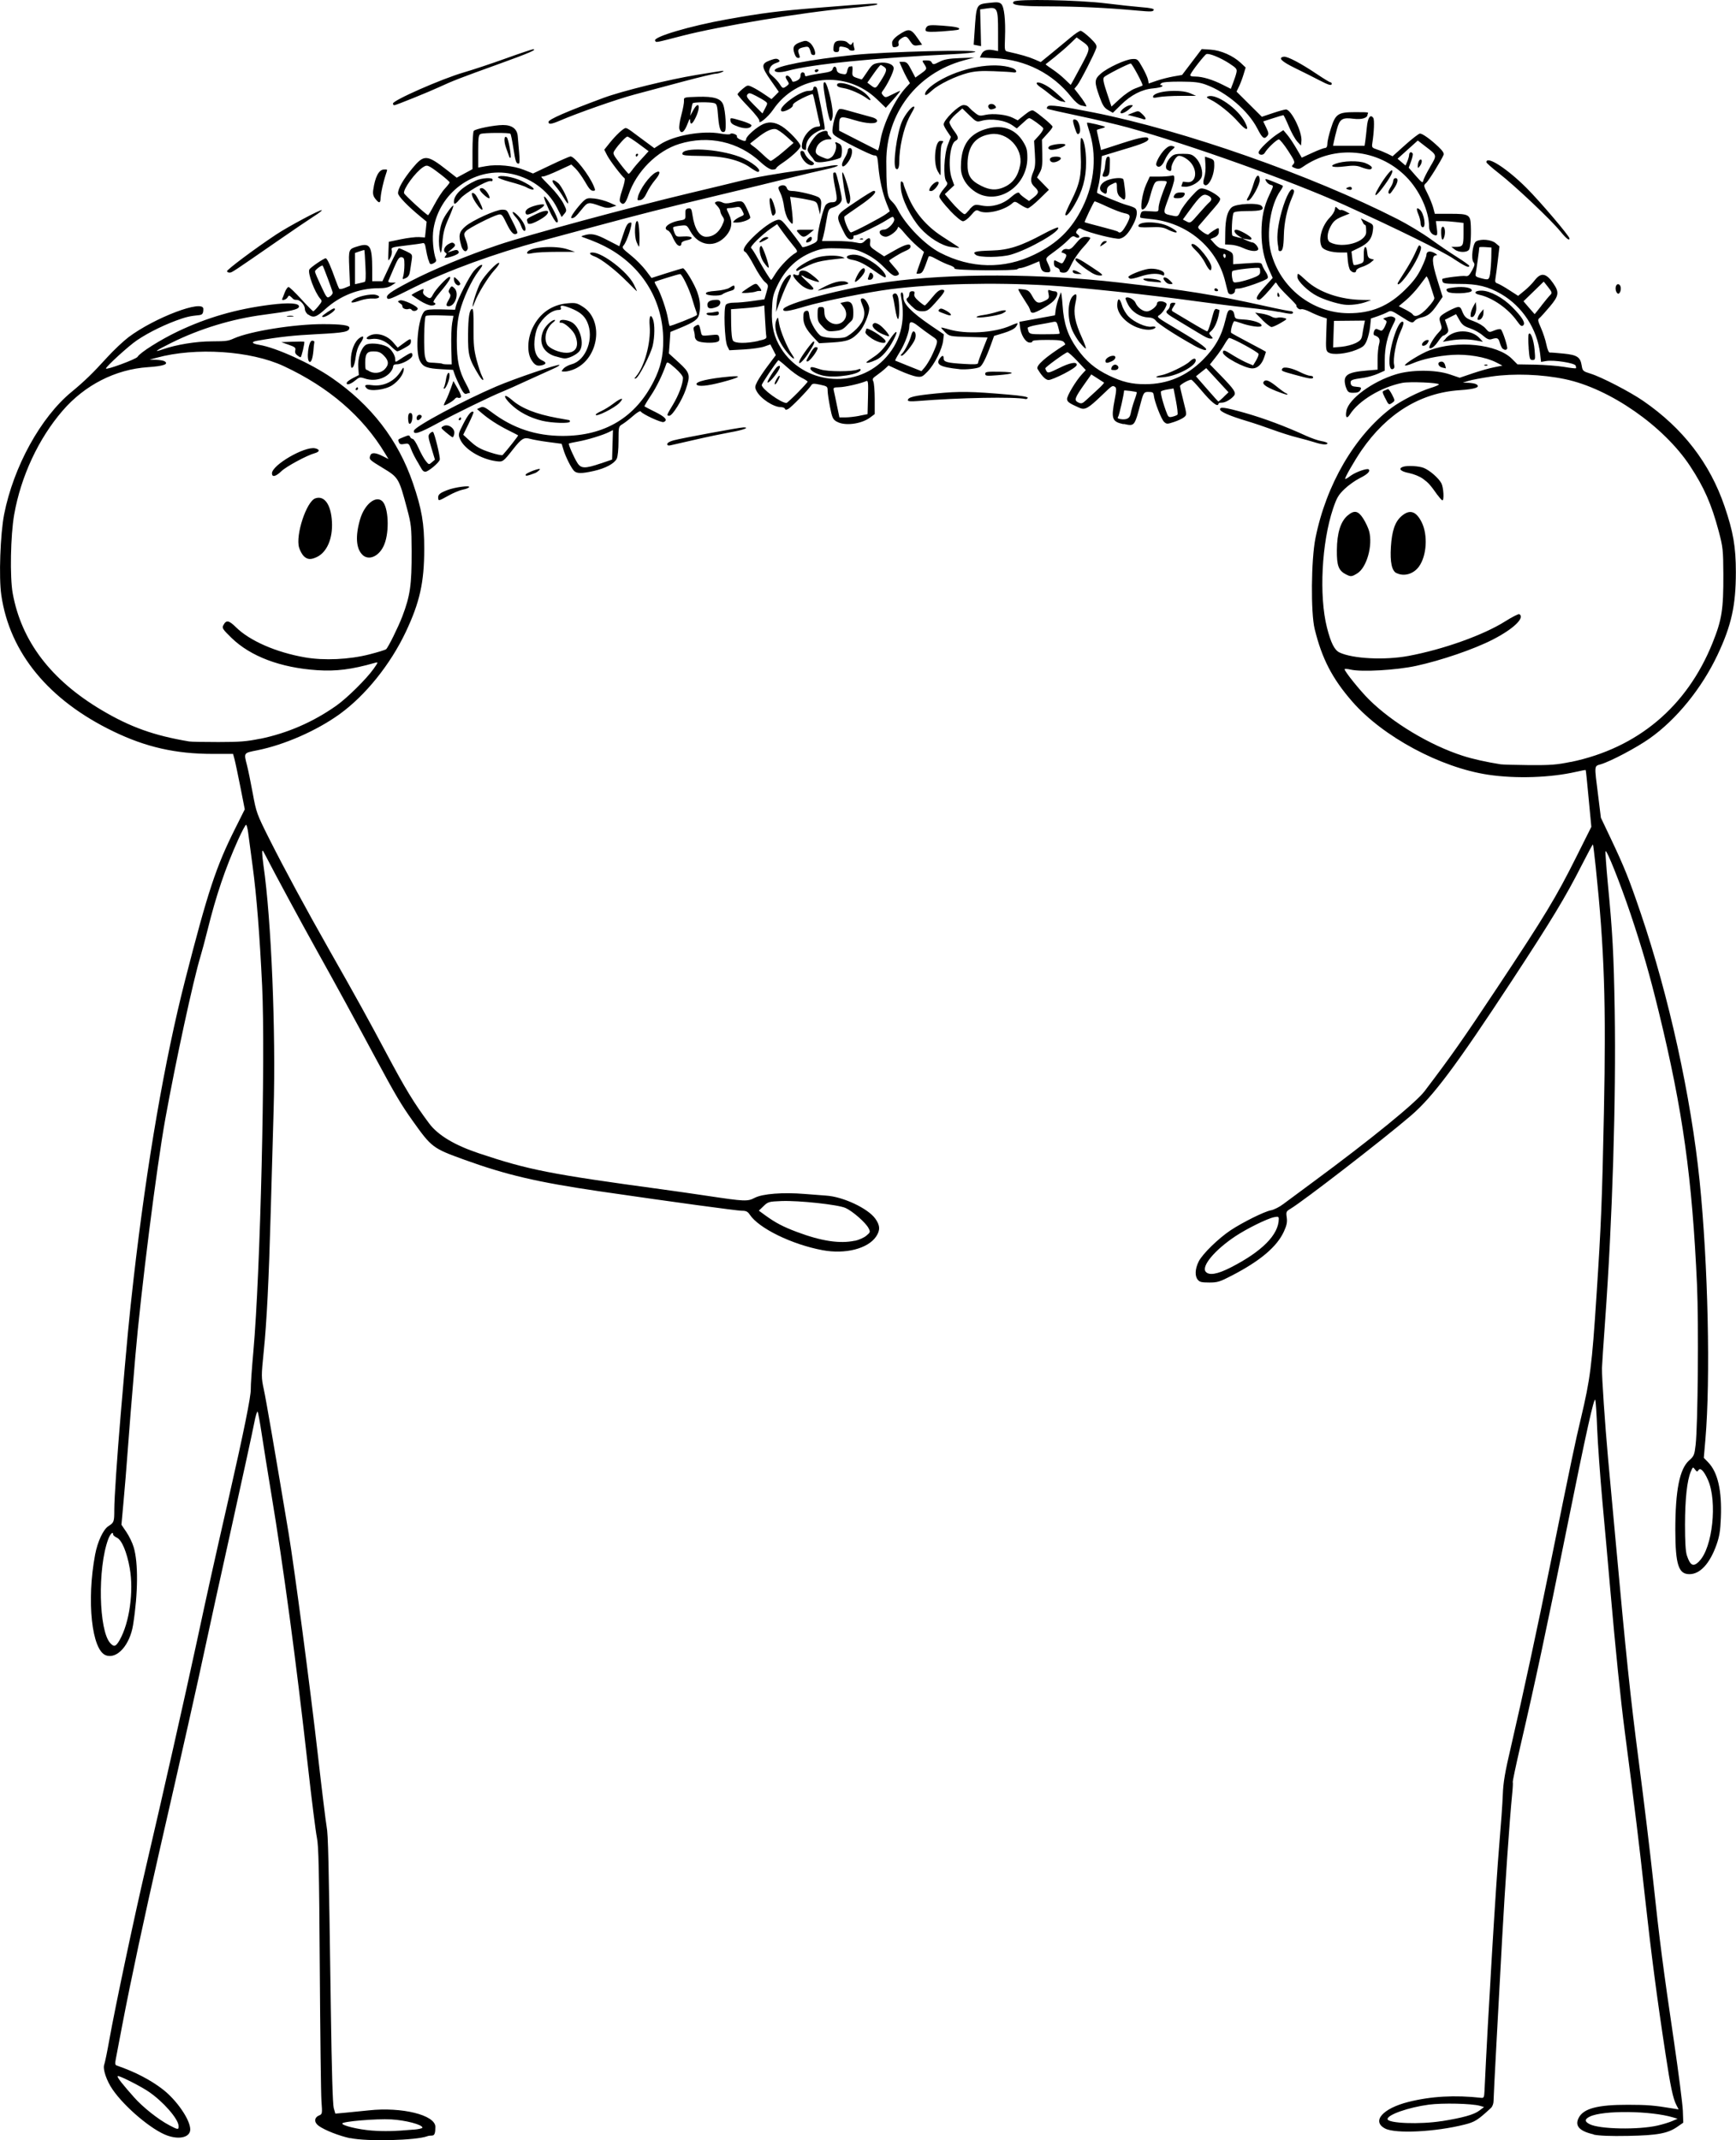 <?xml version="1.0" encoding="UTF-8"?>
<svg xmlns="http://www.w3.org/2000/svg" id="Calque_1" data-name="Calque 1" version="1.1" viewBox="0 0 2400 2958.2">
  <defs>
    <style>
      .cls-1 {
        fill: #000;
        stroke-width: 0px;
      }
    </style>
  </defs>
  <path class="cls-1" d="M484,2955.3c-15.2-3.3-34.7-10.9-43.3-17-6.7-4.8-6.5-11.5.3-14.4,4.6-1.9,4.7-2.4,3.4-19.8-.7-9.8-1.7-92.7-2.3-184.1-.9-136.3-1.6-168.8-4-180.2-1.6-7.6-7.4-53.5-12.8-102-16.2-144.2-33.2-270.5-50.4-374.2-4.8-28.9-10.6-65.4-13-81.2-2.4-15.8-4.9-29.8-5.7-31.2-.7-1.4-2.9,5.7-4.8,15.8-1.9,10.1-15.8,74-30.9,142.1-15.1,68-31.6,143.3-36.7,167.3-10.2,48.1-32.4,146.9-62.3,277.2-20.9,91.1-40.9,184.6-52.5,245.5-3.9,20.7-7.9,41.5-8.8,46.2-1.4,7.2-1.2,8.8,1.6,9.7,24.5,8.4,46.2,19.6,63,32.6,19.4,14.9,38.2,42.2,38.2,55.5,0,10.7-14.4,14.6-31.7,8.5-21.2-7.5-58.7-39-75.7-63.7-8.3-12-13.8-28.3-11.5-34.3,1-2.7,4.2-18.3,7.1-34.6,7.7-43.3,34.7-171,50.8-239.6,22.4-95.6,54.1-236.2,70.1-310.4,15.1-70.4,23.3-107.4,44.3-199.4,20.7-91,30.5-139.3,30.3-149.5-.2-5.4,1.5-29.1,3.6-52.5,9.6-107.1,16.8-407.5,12.1-505-3.5-71.8-7.6-124.3-13.2-165.8-2.7-20.4-5.5-41.3-6.2-46.5-.7-5.2-1.9-9.9-2.7-10.3-.8-.5-5.9,9.1-11.4,21.3-17.4,38.8-30.1,76.1-42,124.2-3.4,13.6-7.8,30.1-9.8,36.6-9.8,32.1-34.2,144.7-48.6,224.5-12,66.3-33.8,238.6-41.4,327.9-4.7,54.8-8.8,106-11.1,137.6-1.1,15.8-3.4,43.7-5.1,62l-3,33.3,6.9,10.2c3.8,5.6,8.4,15.1,10.1,21.1,6.3,21.3,6,63.4-.9,107-4.4,27.8-22,47.7-37.5,42.2-19.7-6.9-27-75.3-15-139.3,3.4-17.9,11.2-34.6,18.3-39.2,7.8-5,8.2-6,8.2-22.8,0-16.1,3.9-72.7,8.9-132.1,9-105.2,11.6-133.1,17.9-188.1,18.2-158.6,43-302.4,71.4-412.8,31.4-122.3,42.5-155.7,69-208.6l13.2-26.4-6.1-31c-3.4-17-7-34.3-8.1-38.3l-2-7.3h-28.2c-51,0-92.2-9.3-137.1-31C67.4,967.9,13.4,902.3,1.8,822.5c-3.6-24.4-1.4-84.4,3.9-111.6,13.1-66.1,50.6-134.2,93.2-169.2,17.4-14.3,29.6-26.1,49.1-47.6,9-9.9,22.4-22.5,29.6-28,36.3-27.2,103.5-52.6,103.5-39.2s-5.2,5.2-29.7,13.4c-21.7,7.2-45.3,18.7-62.2,30.1-11.5,7.8-42.7,36.3-42.7,38.9s42-13,43.7-16.1c3.2-5.8,31.8-23.8,55.8-35.2,40.2-19.1,80.6-30.8,127.1-36.7,26.6-3.4,41.2-2.4,40.2,2.7-.7,3.8-11.4,6.2-49.1,11.1-43.5,5.7-87.9,19.2-127.2,38.7-21.8,10.8-26,14-11.8,9,18.5-6.5,46.1-11,67.5-11s23.3-.8,30.8-4.1c22.6-10,83.3-19.7,122.9-19.7,25.6,0,36.6,1.5,36.6,4.9,0,5.7-6.6,7-43.8,8.9-33.4,1.7-52.9,3.8-83.4,9.1-9.2,1.6-8,4,3,5.8,23.2,3.9,70.9,25.6,99.7,45.4,54.8,37.7,92,86,112.4,145.7,12.2,35.6,15.7,56,15.6,90.9,0,46.3-6.2,73.8-25.5,114.7-21.4,45.2-55.9,88-91.7,113.8-31.7,22.8-76.4,42.4-113.7,49.8-19,3.8-18.6,3.2-14.2,20.4,1.6,6.1,5.2,23.6,8,38.9,4.9,26.8,5.7,28.8,22.5,62.4,21.2,42.2,51.1,97.4,83.7,154.9,36.9,64.9,53.7,95.4,78.3,141.6,26.4,49.6,38.4,69.4,59.4,97.5q18.3,24.5,69,41.4c68.5,22.9,98.1,28.7,253.4,49.8,16.3,2.2,44,6.2,61.4,8.8,52.7,7.9,56.3,8.1,66.4,2.8,10.9-5.6,38.9-7.8,69.2-5.3,11.4.9,24.8,1.9,29.7,2.3,23.1,1.5,57.3,17.5,67.6,31.7,6.8,9.3,7.1,16.2,1.2,24.9-11.4,16.8-42.7,24.7-74.1,18.8-42.4-7.9-88.2-30.3-100.6-49.2-2.8-4.2-5-5.3-11.1-5.3s-95.6-12.1-196.8-26.9c-85.7-12.6-128.3-22.5-186.9-43.7-43.4-15.7-45-16.9-71.2-53.7-15.8-22.2-23.9-35.8-51.7-87.5-32-59.5-53.8-99.5-80.3-147-23.9-42.9-58-106.1-71.9-133.1-3.6-7-4.1-7.3-4.1-3,0,2.7.8,10.8,1.8,17.9,10.8,74.6,17.2,229.9,14,337.8-1.1,37.9-2.9,101-4,140.2-2.6,94.6-5.5,153-9.8,194.6-3.3,33-3.3,34.7.2,51.2,3.2,14.6,15.1,84,34.3,198.7,7.9,47.6,29.8,213.1,40.5,306.9,5.5,48.5,11,93,12.1,99,2.1,11.3,2.8,40.8,5.8,253.4,1.2,83.6,2.6,130.4,4,135.4l2.2,7.7,14.2-1.3c7.8-.7,22.2-2.2,32-3.2,45.7-5,92.1,6.4,92.1,22.8s-4.4,10.4-11,12.9c-15.6,5.9-83.6,7.6-106.7,2.6h0ZM571.6,2943.5c6.8-.6,12.4-1.8,12.4-2.8,0-4.2-23.4-10.3-43.1-11.4-21.1-1.1-67.7,2.8-67.7,5.7s22.4,8.3,40.6,9.7c17.2,1.3,31.7,1,57.9-1.3h0ZM246.9,2938.2c-.6-9.9-21.3-33.6-41.5-47.3-10.5-7.2-38.7-21.5-42.2-21.5s9.2,14.7,22.1,29.3c12,13.6,33.5,30.7,49,38.8,11.8,6.3,12.9,6.3,12.6.7h0ZM165.6,2266.4c13.4-23.8,19.4-66.8,13.8-98.8-4-22.4-10.9-38.9-17.6-42.2-3-1.4-5.4-3.4-5.4-4.5,0-4.9-4-1-6.8,6.5-14.9,40.3-13.1,126.5,2.9,143.7,5.3,5.7,7.7,4.8,13.2-4.8h0ZM1181.8,1715c5.5-1.2,12.7-4.4,15.9-7.1,5.6-4.7,5.7-5.2,3-10.5-3.9-7.6-22-23.4-31.7-27.8-10.4-4.7-64.6-10.5-88.5-9.6-17.5.7-18.7,1-24.9,7l-6.5,6.3,8.5,6.2c14.4,10.5,24.9,16,43.8,23.1,33.9,12.8,59.7,16.7,80.5,12.2h0ZM359.4,1021.2c38.2-7.9,73.6-23.3,105.6-45.9,15-10.6,41.6-36.9,51.5-50.9,6.6-9.4,6.6-9.6,2-8.3-32.7,9.3-53.7,11.9-80,10.2-50.6-3.4-92.1-19-118.5-44.7-12.3-12-13.3-13.6-11.2-17.5,4-7.5,7.5-6.9,17.4,2.8,19,18.8,55.6,34.8,95.5,41.7,26.4,4.6,61.2,3,89.1-4.2,11.4-2.9,21.8-6.1,23-7.1,2.8-2.3,16.8-30.6,22.4-45.3,10.9-28.7,13-43.4,12.9-90.1-.2-33.6-.5-37-6.5-59.4-11.1-41.6-11.7-42.6-33.2-55.6-19-11.5-19.5-12-17.4-17.5,1.6-4.3,7.3-3.9,17,1l8.1,4.1-4.6-7.6c-30.8-51.2-77.8-91.8-140.3-120.9-45.8-21.3-121.9-26.3-175.8-11.5l-9.6,2.6,8.9.2c4.9.2,10.2,1,11.9,2.1,6.2,3.9-1.8,6.7-23.2,8.1-44.7,3-87.2,24.6-117.9,60.2-33.3,38.6-57.6,90.7-66.9,143.6-5,28.6-6.1,86.5-2,108.9,12.1,66.1,52.8,119.6,122.8,161.2,39.6,23.5,72.2,35.2,121,43.4,2.7.5,21,.8,40.6.8,29.4,0,39.4-.8,57.6-4.6h0ZM420.1,768.8c-2.3-2.2-5.3-7.5-6.6-11.9-5.2-17.3,10.2-63.8,22.4-68.1,12.5-4.4,21.7,8.5,23,32.3,1.3,23-6.8,42-20.7,48.7-8.4,4-13,3.8-18.1-1h0ZM501.3,767c-9.1-8.5-10.3-26.1-3.4-49.5,6.1-20.5,21.5-33,30.5-24.9,8.6,7.8,10.3,41.7,2.9,59.9-6.4,16-21,23-30.1,14.5h0ZM376,654.2c0-11.4,44.9-37.5,59.4-34.6,7.1,1.4,6.9,4.8-.3,6.8-10.7,2.9-39.3,18.3-46,24.8-7.8,7.5-13.1,8.8-13.1,3.1h0ZM2203.2,2950c-19.8-4.5-26.4-11.8-20.6-23,6.6-12.8,26.2-18,68-17.9,26.6,0,36.3.8,61.5,5l8.6,1.4-3.2-6.2c-4.5-8.7-8.1-25.4-14.8-69.7-11.7-76.3-19.9-139-28.8-219.8-8.2-74.9-12.9-113.3-27.8-227.7-5.8-44.8-12.6-111.4-19.8-194-2.8-32.1-7.7-87.4-11-122.8-3.2-35.4-6.4-80.4-7.2-100-.7-19.6-1.9-37.8-2.6-40.3-1.5-5.7-12.4,43.4-39.7,178.9-28.3,140.4-42.9,209-64.2,300.7-6,26-10.6,47.8-10.2,48.5.4.7,0,8.8-1,18.1-3.3,32.8-9.8,126.7-13.7,198-2.2,39.8-5.7,105.2-7.9,145.5-2.2,40.3-4,76-4,79.4s-1.6,7.5-3.5,9.3c-18.4,17-22.2,19.4-36.4,23-40.2,10.2-95.6,13-110,5.5-19-9.9-3.5-27.7,32-36.7,31.3-7.9,64.6-9.8,101-5.7,3.4.4,4-.9,4.4-9.4,4.7-101.9,15.9-287.8,20.5-341.5,2.2-25.6,4.4-56.2,4.8-67.9.6-17.1,2.9-30.8,11.7-68.3,16.1-69.3,36.4-163.5,54.3-251.8,29.5-145.4,34.1-167.2,41.9-199.9,13-54.7,15.3-72.9,21.6-169.3,6.4-97.7,7.8-131.5,10.3-253.7,3.1-151.9.6-225.5-11.3-339.2-1.8-16.9-3.5-31-3.9-31.4-.3-.4-7.3,12.6-15.5,28.7-22.4,44.2-41.9,76.3-96.5,159.6-77.7,118.4-109.3,160.6-139.8,186.7-38,32.6-148.9,118.3-166.5,128.7-5.7,3.4-6.1,4.2-5,11.9.9,6.4,0,10.8-3.9,19.4-9.6,21-32.6,40.5-72,60.9-16.5,8.6-19.9,9.6-31.1,9.6s-13.3-.8-15.8-3.6c-4.5-5-4.1-15.1,1.1-25.5,5.1-10.3,27.2-31.8,44.1-43.1,16.5-10.9,46.7-26,55.8-27.6,4.2-.8,12-4.7,17.4-8.9,5.4-4.1,24.2-18,41.6-30.8,79.8-58.9,141.3-109,153.4-125,37.4-49.3,52.5-70.8,100.6-143.3,65.7-99,81.3-124.8,108.8-179.8l21.1-42.2-3.7-39c-2-21.5-3.8-39.3-4.1-39.5-.2-.3-6.1.8-13,2.4-35.7,8.2-83.1,9.8-121.6,4.1-66.3-9.9-145.7-52.6-188-101-27.8-31.9-42.1-59.5-52.1-100.5-5.5-22.6-4.9-95.7,1.1-125.5,14.8-74.1,54.4-141.8,105.3-180.2,12.9-9.7,38.1-22.5,53.9-27.4,6.3-1.9,11.4-4.1,11.4-4.9,0-2.4-40.3-4.1-50.5-2.1-29,5.7-60.5,24.6-72.6,43.8-4.2,6.5-6.4,4-4.7-5.2,3.1-16.4,35.6-40.4,68.4-50.4,21.5-6.6,54.7-6.6,74.3,0l13.9,4.7,17.7-6c9.7-3.3,23-7.1,29.6-8.4l11.8-2.4-9-4.6c-14.4-7.3-39.3-11.5-60.1-10.2-20.4,1.3-41.3,5.8-55,11.7-5.2,2.2-10,3.5-10.6,2.9-1.8-1.8,22.2-16.6,34.1-21,38.2-14.3,93.4-8.5,113.8,11.9l7.6,7.6,24.4.4c13.4.3,31.4,1.7,40,3.1,8.6,1.5,16,2.3,16.4,1.9.4-.4.2-2.1-.4-3.7-1.4-3.6-30.1-8.1-40.7-6.3l-7.1,1.2-1.3-11.3c-4-34.1-24.4-65.3-53.7-82.4-18-10.5-33.1-14.2-57.8-14.1-18.1,0-22.4-.5-23.3-3-.6-1.7-.8-3.4-.4-3.8,1.6-1.6,27.6-4.9,31.9-4.1,3.6.7,5.4-.8,9.1-7.6,3.8-7,4.2-8.9,2.1-11.5-3.8-4.6-1-26.4,3.8-28.9,6.9-3.7,21.1-2.3,26.8,2.6l5.3,4.5-2.2,18.7c-1.2,10.3-2.7,21.6-3.3,25-.9,5.1-.4,6.5,2.8,7.5,2.2.7,9.5,4.8,16.2,9.2l12.3,7.9,8.7-7.1c4.8-3.9,11-10.2,13.8-13.9,8.9-11.7,16-10.8,25.9,3.5,8.8,12.6,8.1,17.3-4.8,32.6-6.2,7.4-12.6,14.4-14.2,15.7-2.5,1.9-2.2,3.8,2.3,13.9,2.8,6.4,6.2,16.6,7.4,22.8,1.3,6.4,3.3,11.1,4.7,10.9,1.3-.2,9.8.5,18.9,1.4,19,1.9,23.3,4.8,25.2,16.7,1.2,7.3,1.8,7.8,12.4,11.1,14.9,4.6,54.5,25.1,72.6,37.6,54.9,37.8,92.1,86,112.5,145.8,12,35.2,15.6,55.9,15.6,90.9,0,46-6.1,73.7-25.5,114.7-21.8,46-56.5,88.7-93.4,114.9-17.7,12.6-53.9,31.8-67.7,35.9-9.4,2.8-9.2.2-3.9,42.3l3.9,31.6,13.7,28.8c18.7,39.4,25.3,55.8,41.5,103.5,38.8,114.2,69.5,253.7,81.3,369.8,11.7,114.7,15.2,273.5,8,357.1l-2.2,25.5,6,6.2c13.3,13.7,19.1,39,17.6,76.5-.7,17.9-2,25.9-6,37.3-9.3,26.2-22.7,40.8-37.5,40.8s-19.4-12.5-19.5-60.8c0-55,5.9-84.8,19.2-96.5,6.6-5.8,7.3-7.5,8.9-21.5,3.1-27.6,4.3-166.8,1.9-221.1-6.7-148.4-19.7-241.1-52.6-376.2-13-53.3-22.8-87.3-39.3-136.5-14.2-42.1-33.3-90.1-34.6-86.5-.4,1.3,1.1,21.8,3.3,45.4,6.5,67.3,8.1,97.1,9.4,174.7,2,122-3.1,288.9-13.3,429.6-2.2,31-4.2,60-4.3,64.4-.3,12.1,4.2,78.2,8.5,125.7,2.2,23.4,6.6,72,9.9,107.9,15.3,167.9,20.7,219.6,32.5,310.4,7,53.6,15.9,127.3,19.8,163.8,8.8,82.6,14,122.6,28.8,222.7,6.4,43.6,11.9,86.7,12.3,95.9l.6,16.7-7.9,5.5c-13.4,9.4-27.6,12-68.3,12.8-24.5.5-40.3-.2-47.7-1.8h0ZM2292,2937.7c6.8-1.6,15.7-4.3,19.8-6.1l7.4-3.2-5.9-1.8c-31.3-9.4-97.1-10.1-115.4-1.2-7.4,3.6-7.5,6.8-.2,10.5,13.5,7,67.6,8,94.3,1.8h0ZM1993.4,2931.7c29-4.7,44.1-8.9,51.5-14.4l6.8-5.1-5.8-1.7c-11.2-3.2-51.7-4.1-70.6-1.6-28.2,3.8-57,13.9-57,19.9s45,7.7,75.1,2.8h0ZM2349.2,2157.7c18.4-18.4,25.2-82.3,12.1-112.1-5.6-12.7-10.7-17.8-13.3-13.5-1.4,2.4-2.2,2.2-4.7-1.1-2.8-3.8-3-3.7-5.8,3-5.2,12.3-7.9,37.8-8,73.3,0,23.7.8,37.1,2.6,42.6,4.8,14.3,8.9,16.2,17.2,7.9h0ZM1701.1,1752c43.6-22.2,66.7-45.5,66.8-67.3,0-3.1-1-3.5-6.4-2.4-9.3,1.8-37.5,15.7-53.5,26.3-28.6,19-47.4,41.5-41.1,49.1,4.6,5.5,16.1,3.5,34.2-5.7h0ZM2171.9,1053.1c92.1-19.2,160.2-76.4,195.6-164.3,13-32.3,15.2-46.3,15-95.2-.2-33.6-.5-37-6.4-59.4-10-37.4-20.2-60.7-39.6-90.1-36.4-55.2-110.9-107-172.6-120-32.3-6.8-71.1-8.2-101.9-3.7-13,1.9-27.3,4.6-31.7,6l-8,2.5,7.9.2c4.4.2,9.2,1,10.9,2.1,6.2,3.9-1.8,6.7-23.2,8.1-54,3.6-100.3,31.9-135.6,83.1-9.7,14.1-24.3,39.5-22.5,39.5s4.4-2.2,8.4-5c7.4-5,22.1-10,24-8.1,2.6,2.6-1.9,6.9-12.2,12-6.1,3-15.7,9.8-21.1,15-8.6,8.2-10.8,12.1-15.9,27-15.9,47.3-19.6,120.7-8.5,164.6,5.4,21.2,10.4,31.1,17.3,34.4,18.2,8.7,62.6,10.9,95.3,4.8,48.4-9,104.1-29,133.8-47.8,9.7-6.1,18.5-10.6,19.6-9.9,8,5-8.4,20.6-37,35.2-25.7,13.2-71,28.7-105.6,36.2-27.5,6-75.5,8.7-90.6,5.2-4.6-1.1-8.4-1.3-8.4-.5,0,3,21.1,29.3,33.6,41.7,32.2,32,84.2,63.3,129.7,77.9,13.5,4.4,32.9,8.7,52.5,11.8,2.7.4,20.6.9,39.6,1.1,29.6.2,38-.5,57.5-4.5h0ZM1861.1,794.1c-10.6-5.5-13.1-12-12.9-33.8.2-23.7,5.2-39.6,14.9-47.8,9.2-7.8,14.6-6.7,21.6,4.3,3.3,5.2,6.9,12.9,8.1,17.3,5.3,19.8-3.3,50.4-16.4,58.4-7.7,4.7-8.9,4.8-15.3,1.5h0ZM1930.7,792.2c-6.5-3.1-9.1-15.1-7.8-36.2,1.4-22.3,5.6-34.7,14.5-42.5,11.3-9.9,20.2-7.3,28,8.2,8.8,17.6,7.1,46.2-3.6,61.2-7.4,10.4-20.5,14.3-31,9.2h0ZM1987.6,684.6c-10.5-14.8-12.8-17.3-20.3-22.8-4.5-3.3-12.7-6.6-19.5-8-11.4-2.2-15.1-6-8.5-8.5,5.6-2.2,22.6-1.3,29.2,1.5,8.4,3.5,20.5,14.1,24.2,21.2,3,5.7,4,23.6,1.4,23.5-.8,0-3.7-3.2-6.4-7h0ZM2131,422.4c5.1-6.5,10.6-13.2,12.3-14.8,2.7-2.7,2.4-3.8-3-10.7l-6.1-7.7-14,13.6-14,13.6,7.6,8.9c4.2,4.9,7.7,8.9,7.8,8.9.2,0,4.4-5.3,9.5-11.8h0ZM2060.1,377.3c.8-5.2,1.5-15.2,1.6-22.3l.2-12.9-8.4-.6c-4.6-.3-8.4-.2-8.4.4,0,2.3-4.1,32.3-5,36.2-.8,3.5.3,4.6,6.5,6.2,11.7,3.1,12,3,13.6-7h0ZM605.7,687.9c0-4.5,2.5-6.6,12.9-10.6,10.1-3.9,31.7-6.8,30-4-.7,1.1-4.6,2.7-8.7,3.4-4.1.8-12.9,4.4-19.5,8.1-14,7.8-14.6,8-14.6,3h0ZM726.8,655.9c.6-1.9,14.6-7.6,19.1-7.8,2.2-.2-2.8,4.5-6.3,5.8-10.9,4.1-13.6,4.5-12.8,2h0ZM793.3,650.5c-4.2-4.8-11.6-19.7-14.4-29.2l-2.4-7.9-18.1-2.4c-10-1.3-21.3-3.3-25.2-4.4-9-2.5-12.1-.6-23.7,14.1-13.9,17.7-14.3,18-23.7,16.7-21.4-2.9-44-16.8-49.8-30.5-2.7-6.4-2.5-7.4,4.7-21.4,6.6-13,11.4-18.5,13.9-16,.5.4-2.6,7.7-6.7,16.1l-7.5,15.3,10.2,9.4c7.9,7.3,13.8,10.6,26.5,14.8,9,3,17,4.7,17.8,3.8,6.3-6.8,22-26.8,21.4-27.2-.4-.3-6.5-3.5-13.6-7-14.2-7.1-27.3-15.6-36.9-23.9l-6.3-5.4,4.5-2.1c3.9-1.8,6.2-.8,16.1,6.7,29.2,22,60.9,32.5,97.8,32.5,58.2,0,100.7-25.5,126-75.8,9.4-18.7,13.1-34.5,13-56.8-.2-52.5-26.8-98.2-73.1-125.3-9.9-5.8-22.3-11.3-37.2-16.5-3.7-1.3-3.6-1.5,1-2.9,9.9-3,16-1.8,32.1,6.6l16.5,8.5,4.9-14.9c4.8-14.8,6.7-17.8,11.3-17.8,2.9,0-5.8,26.7-10.3,31.6-2.7,3-1.8,4.2,9.8,13.5,7.1,5.6,16.4,15.1,20.8,20.9l8,10.6,21-6.7c11.6-3.7,21.7-6.7,22.5-6.7,2.8,0,16,21.9,19.8,33,4,11.7,4.7,19.7,2.6,30.3-1.4,7.3-6.7,11.1-26.7,19.3l-13.1,5.4-1,14.8-1.1,14.9,13.7,12.5c15.7,14.4,16.4,17.2,9.6,37.5-5,14.6-18.4,36.1-22.6,36.1s-4-.5,5-15.4c7.9-13.1,13.8-28.9,13.8-36.9,0-2.5-4.4-7.9-10.9-13.6-9.4-8.3-11.1-9-12.1-5.9-5.3,15.3-13.5,32.2-21.5,44.1-5.2,7.8-9.1,14.4-8.7,14.8.4.4,7.2,3.9,15.1,7.8,14,7,17.6,11.4,11.3,13.8-3.2,1.2-29.3-10.9-31.6-14.6-.8-1.2-5,1.3-10.5,6.1-5.1,4.5-11.7,9.6-14.7,11.4-5.4,3.2-5.5,3.5-5.5,23.1,0,11.9-1,21.8-2.5,24.8-3.4,6.7-15.6,13.2-31.5,16.8-17.2,3.9-24,3.8-27.8-.4h0ZM830.4,640.6l15.8-5.4.6-20.4.6-20.4-5.5,2.8c-8.4,4.2-29.9,10.8-43,13.1-6.4,1.1-12,2.4-12.4,2.8-1,1,6.7,18.7,11.6,26.5,5,8.2,10.7,8.3,32.4.9h0ZM963.4,435.5c.4-.4,0-2.9-1.1-5.5-1-2.6-3.4-10.1-5.3-16.6-4-13.8-14.1-34.6-16.7-34.6s-34.3,10-35.3,10.8c-.3.3,1.2,3.6,3.5,7.4,5,8.5,13,31.6,14.9,43.3.8,4.8,1.8,9.3,2.2,10.1.7,1.1,35.5-12.7,37.8-14.9h0ZM578.8,641c-3.9-6.1-8.5-15-10.3-19.8-3.1-8.3-3.6-8.7-9.5-7.6-4.8.9-6.5.4-7.5-2.3-1.6-4.1-2-3.7,7-7.4,6.2-2.6,7.4-2.6,8.4-.2.6,1.5,2.2,2.8,3.6,2.9,1.4,0,5,5.6,8.1,12.5,3,6.8,7.5,14.9,9.9,17.9,4.3,5.4,4.5,5.5,8.6,1.9l4.2-3.6-5-16.6c-4.6-15.1-4.7-16.8-1.9-19.7,1.7-1.7,3.7-2.6,4.3-2,2.2,2.2,10,34.2,9.3,38.2-.7,4.1-15.9,16.8-20,16.8s-5.5-5-9.3-11h0ZM922.5,613.7c0-1.6,3.6-3.7,8.4-5,11.5-3.1,91.8-18,97-18,9.4,0-.4,3.7-18.3,6.8-10.3,1.9-32.2,6.4-48.5,10.2-16.3,3.7-31.7,7.3-34.2,7.8-3,.7-4.5,0-4.5-1.8h0ZM1817.4,611.3c-4.9-1.6-15.6-4.5-23.8-6.6-8.2-2-23.3-6.8-33.7-10.6-10.3-3.8-26.8-9.4-36.6-12.3-23.7-7.1-36.6-12.8-36.6-16.1s4.8-3.4,34.8,5.1c26.3,7.5,55.5,18.4,84.3,31.6,7.3,3.3,16.8,6.6,21.3,7.3,4.4.7,8.1,2.1,8.1,3,0,2.5-7.6,1.9-17.8-1.4h0ZM616.7,597.8c-7.7-6.6-7.8-6.6-3.4-9,6.5-3.4,16.1,3.5,14.7,10.6-.5,2.8-1.5,5-2.2,5s-4.8-3-9.1-6.7h0ZM572.4,595.1c1-5.5,68.6-41.7,113.6-60.9,25.2-10.8,85.8-31.4,87.4-29.8.6.6-3.3,3-8.6,5.3-5.3,2.3-21.1,9.5-35.1,15.9-13.9,6.5-29.5,13.4-34.6,15.5-16.4,6.5-65.9,30.7-90.9,44.3-24.8,13.5-33.1,16.1-31.9,9.8h0ZM1553.4,586.3c-16.1-3.4-17.5-7.3-12.3-34.3,2.4-12.3,2.5-15.9.5-17.2-3.7-2.4-3.6-2.5-18.2,11.5-19.4,18.6-23.5,20.8-31.5,17.2-13.8-6.2-16.2-7.9-16.7-11.7-.6-4.2,12.4-25.9,20.9-34.9l5-5.4-11.6-12.4c-6.4-6.8-12.6-12.4-13.8-12.2-2.8.3-30.6,20.5-30.6,22.2,0,.7.9,2.7,1.9,4.3,1.6,2.5,4.1,1.8,16.8-4.5,15.5-7.7,24.8-9.4,24.8-4.7s-33.6,21-38.9,21-11.3-8.6-15.3-15.3c-2.6-4.5,11-16.5,38.1-33.6.4-.3-.3-1.9-1.7-3.5-1.9-2.3-7-3-23-3s-20.6.8-20.6,2.1-2,1.8-4.4,1.5c-5.4-.8-11.4-10.7-12.6-20.9l-.9-7.7,24.6-4.5,24.6-4.5.9-7.3c.5-4,2.1-10.4,3.5-14.2,1.4-3.8,3-8.3,3.6-9.9.6-1.6,1.7,6.4,2.5,17.8,1.7,25.3,7.2,41.7,20.3,60,12.2,17.1,24.7,27.7,43.9,36.9,18.3,8.8,31.5,12,50.1,11.9,30.9,0,57.2-11.2,79.6-33.6,16.9-16.9,25.9-32.7,31.2-55,2.9-12.4,4-14.3,7.4-13.9,2.7.4,4.3,2.5,5,6.5.9,5.7,1.4,6,12.8,6.6,12.8.7,24.8,4.7,24.8,8.3s-16.8.8-28.4-3.3c-4.2-1.5-8.3-2.7-9.1-2.7-2.1,0-6.1,14.5-4.5,16.1.8.8,11.9,6.9,24.7,13.6,12.8,6.7,23.3,12.4,23.3,12.7s-1,3.6-2.3,7.3c-3.3,10-9.3,15.6-16.4,15.6-10.4,0-40.7-16.3-40.7-21.9s4.2-2,15.6,4.8c6.1,3.7,14.5,8.1,18.6,9.8l7.5,3.1,3.9-6.4c2.1-3.5,3.8-7.7,3.7-9.3-.2-2.5-36.1-22.1-40.7-22.2-.8,0-3.6,3.9-6.3,8.6-2.7,4.7-8.3,13-12.6,18.3l-7.7,9.7,15.6,16c18.2,18.8,21,23.1,17.6,27.3-4,4.9-11.9,9.5-16.5,9.5s-4.7,1-5.1,2.3c-1.3,3.9-10.2-3.4-23.4-19.2-6.8-8.1-13.1-14.8-14-14.8-3.6,0-15.6,6.8-15.6,8.8,0,1.1,2.2,10.6,4.8,20.9,4.7,18.7,4.8,18.8.9,22.1-2.1,1.8-8.4,4.8-13.9,6.6-9.4,3.1-10.2,3.1-13.7,0-3.8-3.4-13.3-27.8-14.3-36.6-.5-4.2-1.6-4.9-7.3-4.9s-6.8.2-10.4,13.9c-9.1,34.3-8.6,33.6-24.1,30.3h0ZM1563,572.3c.8-4.6,3.2-13.2,5.3-19,2.2-5.8,3.6-10.8,3.2-11.2-1-.9-17.5-3.1-17.5-2.2,0,4.6-6.8,34.4-8.2,36.2-1.4,1.7-.4,2.6,3.6,3.2q12.1,1.8,13.5-7h0ZM1627.8,573.1c.8-.8-.2-9.2-2-18.8l-3.4-17.4-7.9,1.3c-4.4.7-8.6,1.9-9.4,2.7-1.3,1.3,3.1,17.9,8.2,30.7,1.9,4.9,3,5.5,7.7,4.3,3-.7,6.1-2,6.9-2.8h0ZM1517.4,538.5c5.4-4.9,9.4-9.3,8.9-9.7-.5-.4-4.7-3.1-9.3-6l-8.3-5.3-8.7,12.3c-14.7,20.8-15.6,23.5-8.8,26.7,3.7,1.7,5.4,1.2,10.4-3.5,3.3-3,10.4-9.6,15.8-14.5h0ZM1691.7,548.6l6.7-6.4-15.4-16.7-15.4-16.7-7.1,5.6-7.1,5.7,15.2,17.4c8.3,9.6,15.4,17.4,15.8,17.5.3,0,3.7-2.8,7.4-6.3h0ZM1464.9,460.5c0-.8-1-4.9-2.1-9-2-7.2-2.4-7.5-8.4-6.2-3.5.8-12.6,2.4-20.2,3.7-7.6,1.3-13.7,3.2-13.5,4.2,1.9,9,1.3,8.8,23.2,8.8s21-.7,21-1.5h0ZM565.5,585.4c-.7-.8-1.3-4.3-1.3-8s.9-6.6,3-6.6,3,1.9,2.9,5.4c0,6.2-2.5,11.1-4.6,9.1h0ZM1156.9,582.9c-5.5-3.3-6.5-5.5-9.4-20.3-1.8-9.1-3.3-19.3-3.3-22.6,0-5.7-.6-6.2-10.4-8.3-9.1-1.9-10.6-1.8-12.4,1-3.3,5.4-27.4,30.3-31.6,32.5-2.8,1.5-4.1,1.4-4.6-.2-.4-1.2-2.9-2.3-5.6-2.3-10.3,0-28.2-11.8-33.7-22.3-2.5-4.9-2.4-6.2,1.1-13.1,2.2-4.2,8.8-14.2,14.8-22.1l10.8-14.4-3.8-7.4-3.8-7.4-8.5,3c-4.7,1.6-17.4,3.4-28.3,4l-19.9,1.1-2.8-5.7c-3.8-7.8-5.4-53.1-2-57.2,1.5-1.8,5.9-2.9,11.6-2.9s16.5-1,25.4-2.3l16.3-2.3,2.9-9.9c2.9-9.8,2.8-9.9-2.5-14.4-2.9-2.5-9.6-12.5-14.7-22.3s-10.7-18.3-12.2-18.9c-4.8-1.8-1.2-8.6,10.5-20.2,12.3-12.2,26.3-22.2,33.7-24,3.8-1,6,.2,10.5,5.5,9,10.7,23,29.2,23.8,31.5.4,1.2,4.8.3,11.1-2.3,9.2-3.9,10.4-5.1,10.4-10.2,0-9.4,8.1-41.6,11.4-45.4,1.7-1.9,4.9-3.5,7.2-3.5,8.9,0,9.4-2,5.4-21.4-2.2-10.9-3-18.7-1.9-19.4,1-.6,2.4-.6,2.9,0,1.5,1.5,8.4,31,8.5,36.1,0,4.9-4.7,9.5-12.7,12-5.5,1.8-6,2.9-8.5,17.6-1.4,8.7-3.4,18.6-4.4,22.2l-1.8,6.4h19.1c10.5,0,22.9.9,27.6,2,7.3,1.7,8.9,1.4,12.4-2,5.7-5.7,8.5-5,7.5,1.9-.8,5.2.2,6.6,9.2,12.6l10.1,6.7,15.5-8.8c14-7.9,21-9.6,21-5s-6.7,5.5-14.8,10.2c-8.2,4.7-14.8,9-14.8,9.5s3.1,4.5,6.9,8.7c8,8.9,8.5,10.8,2.8,12.2-3.2.8-7-1.8-16.3-11.3-8.2-8.4-16.7-14.6-26.1-19.1-12.7-6.1-15.7-6.7-35.6-7.4-18-.6-23.8,0-33.2,3.3-24.6,8.6-41.9,24.5-53.5,49.2-5.5,11.7-6.4,16-7,33.2-.8,21.8,2.9,37.2,12.7,52.7,30.8,48.8,100.8,56.6,141.6,15.8,22.9-23,31.2-52.8,24.2-87.6-.7-3.5-.3-5.7,1.1-5.7s2.2,3.2,2.2,7c0,9,11.2,20.4,37.3,38.3l18.6,12.6-1,8.7c-1.3,11.6-11.8,32.6-21.4,42.6-7,7.3-8.4,8-15.3,7.1-4.2-.6-14.6-4.3-23.2-8.2l-15.6-7.2-5.1,4.7c-2.8,2.6-8,6.6-11.5,9.1-5.3,3.6-6.1,5.1-4.5,8.1,1.1,2,2,13.1,2,24.5v20.8l-6.4,4.8c-12.4,9.2-35.7,12-46.2,5.5h0ZM1188.3,574.6l11.1-2.2.6-23.5c.5-20.3.2-23.4-2.4-22.2-7.6,3.4-29.6,8.4-37.3,8.5-7.9.2-8.5.5-7.6,4.6.6,2.5,2.6,11.8,4.4,20.8l3.4,16.3h8.3c4.5,0,13.3-1,19.4-2.2h0ZM1102.6,542.9c7.6-7.7,13.9-14.7,13.9-15.4s-3.8-3.2-8.5-5.5c-4.7-2.3-13.6-8.8-19.9-14.5-6.3-5.7-11.7-10-12.1-9.6-4.4,4.8-22.9,32.4-22.9,34.2,0,5.5,26.1,24.5,34.1,24.9.8,0,7.7-6.3,15.3-14h0ZM1071,530.4c0-2.6,4.8-11,6.3-11s.3,2.7-1.4,5.9c-2.7,5.3-4.9,7.5-4.9,5h0ZM1061.1,528c0-2.6,11-19.7,13.8-21.4,4.8-3,4.4,1.2-.8,8.7-6.1,8.8-13,15.6-13,12.8h0ZM1287.6,492.8c2.8-5.6,5.9-13,7-16.5,1.7-6.1,1.4-6.7-7.4-12.6-5.1-3.4-13-9.3-17.7-13-8.9-7.1-12.4-7.1-12.4,0,0,8-5.9,24-13.1,35.7-3.9,6.3-6.8,11.7-6.4,12,.4.2,8.7,3.6,18.5,7.5l17.8,7.1,4.3-5c2.4-2.8,6.6-9.6,9.4-15.1h0ZM1247.6,488.2c4-4.5,10.5-17.8,12.2-24.8.7-3,2.1-5.4,3-5.4,3.1,0,4.1,5.8,2,11.3-2.6,6.7-15.2,22.3-18.1,22.3s-.8-1.5.9-3.5h0ZM1048.2,471.1c10-2.1,11.8-3.1,11.2-6.3-.4-2.1-1.1-12.6-1.7-23.2l-1.1-19.4-5.7,1.3c-3.2.7-13.5,1.9-23,2.6l-17.3,1.3.2,20.3c.2,13.1,1.1,21.3,2.7,23.3,3.1,3.7,18,3.9,34.7.3h0ZM1072.9,377c6.2-9.6,19.6-23.3,26.8-27.3,3.5-1.9,3.2-2.8-4.2-11.7-4.4-5.3-10.9-13.8-14.5-18.9l-6.6-9.3-8.2,5.6c-13,9-30.2,25.9-27.8,27.4,1.2.8,5.5,7.6,9.7,15.3,7.6,13.8,16.9,28.7,17.9,28.7s3.3-4.4,6.8-9.7h0ZM1056.1,363c-5.6-8-7.9-21.7-3.9-23.1,2-.7,12.1,28.4,10.4,30.1-.5.5-3.4-2.6-6.4-7h0ZM1052.5,331.1c2.3-2.3,5.8-3.8,7.9-3.4,3,.6,2.6,1.4-2.6,4.2-8.5,4.5-10.3,4.2-5.2-.8h0ZM749.7,581.6c-17.4-4.2-32.7-12.3-43.8-23.2-11.3-11-9.7-15.7,1.9-5.6,13.2,11.6,32.9,19.4,62,24.8,9.1,1.7,16.9,3.1,17.3,3.1s.8.9.8,2c0,2.9-24.7,2.1-38.2-1.1h0ZM576,577.9c0-3.5,3.3-5.7,6-4,1.4.9,1.4,2.2-.2,4.1-3,3.6-5.8,3.6-5.8,0h0ZM634.4,578.8c.7-1.1,1.6-2,2.1-2s.9.9.9,2-1,2-2.1,2-1.5-.9-.9-2h0ZM823.5,573.2c0-.9,3.5-3.1,7.7-5,4.2-1.9,11.8-6.5,16.7-10.3,11-8.4,16-9,8.4-1-6.9,7.2-32.7,20-32.7,16.3h0ZM613.6,559.9c0-.6,1.4-4,3.2-7.4,1.8-3.4,4.7-10.7,6.6-16.1l3.4-9.8,6.1,10.7c4,7,5.3,11.2,3.9,12.1-1.2.8-3,.8-4,.2-1-.6-2.9.2-4.1,1.8-2.4,3.2-15.1,10.4-15.1,8.5h0ZM1914.8,550c-4.1-8.4-4.1-9-.9-10.2,1.9-.7,4.1-1.6,4.9-2,.8-.4,3.3,3,5.7,7.6,4.1,8,4.1,8.5.7,11-5.2,3.8-5.5,3.5-10.3-6.4h0ZM1255.1,553.3c0-4.4,8.9-6.5,39.2-9.5,31.9-3.1,48.2-2.9,100,1.6,17.9,1.5,27,3.1,26.5,4.5-.4,1.2-1.8,1.9-3,1.6-15.1-3.3-92.1-1.9-149.3,2.8-8.9.7-13.4.4-13.4-1h0ZM1764.9,540.7c-16.2-6.6-20.8-10.3-17.3-13.8,2.8-2.8,7.6-.7,19.6,9.1,4.6,3.7,9.5,7.1,10.9,7.6,1.4.5,2.2,1.3,1.6,1.8-.5.5-7.2-1.7-14.9-4.8h0ZM636.3,534.9c-2.9-5.8-6.3-13.4-7.6-17.1l-2.3-6.6-16.1-.9c-20.1-1.1-25.3-3.1-29.7-11.3-7.2-13.5-2.6-61.5,6.6-69.1,2.4-2,8.5-2.6,22.6-2.3l19.3.5,1.3-5.4c2.2-9.1,18.3-40.6,24.7-48.2,3.3-3.9,7.7-7.6,9.8-8.2,3-.8,2.4.9-3.2,8.2-9.8,12.8-21.5,38-26.2,56.5-2.9,11.4-4,22.1-4,39.7,0,27.9,3,41.9,12.9,60,3.7,6.8,6,12.4,5,12.4s-3.1.5-4.8,1.2c-2.2.8-4.5-1.8-8.3-9.3h0ZM623.9,479.9c-.3-13,.2-28.1,1.2-33.5l1.8-9.9-18.7-.6c-10.3-.4-19.1,0-19.7,1-2.3,3.7-2.9,48.3-.9,56,2.2,8,2.2,8.1,12.6,8.5,5.7.3,10.8.9,11.2,1.3.5.5,3.6.9,7,.9h6.1l-.6-23.6ZM1860.7,535.4c-5-16.6.5-20.9,29.4-23.3l14.4-1.2v-14.1c0-7.7.9-17.2,2-21,2-6.9.3-10.1-6.5-12.4-1.1-.4-1.3-2.6-.5-5.2.9-2.8,2.5-4.1,4.2-3.4,1.5.6,3.9,1.6,5.3,2.2,1.5.6,3.8-1.8,5.7-6,2.9-6.5,2.9-7.1,0-8.8-2.8-1.6-2.8-1.9-.3-2.8,7.7-2.5,9.1-2.6,12.4-1,3.2,1.7,3.1,2.5-1.5,11.6-7.2,14.1-10.9,30.3-10.9,47.4v14.9l-9.4,4.2c-5.2,2.3-13.9,4.8-19.3,5.6-17.2,2.4-19.1,3.1-18.4,7.7.5,3.3,2.2,4.4,8,4.8,6.7.6,7.2,1,5.4,4.5-1.5,2.8-4.2,3.8-9.8,3.8s-7.9-.5-10.1-7.7h0ZM491.9,537.2c.7-1.1,1.6-2,2.1-2s.9.9.9,2-1,2-2.1,2-1.5-.9-.9-2h0ZM507.2,537c-4.5-4.6-2.6-5.9,7.2-4.6,16.1,2.1,31.3-5.4,40.1-19.9,3-4.9,3.7-5.3,3.7-2.1,0,6.4-7.1,16.3-16,22.1-9.5,6.3-30.6,8.9-35,4.4h0ZM614.4,534c.6-1.7,1.8-6.6,2.4-10.9,1.3-7.9,4.7-10.8,4.7-4s-5.4,18.1-7.2,18.1-.6-1.4,0-3.2h0ZM963.1,531.3c-2.3-3.7,16.3-8.2,45.5-10.8,18.4-1.7,14.8,1-10.1,7.6-20.8,5.5-33.4,6.6-35.5,3.3h0ZM479.5,528.8c.4-1.3,4.4-4.2,8.7-6.4l7.9-4-.8-10.5c-1-12.2,3.7-26.6,10.2-31.1,4.9-3.4,20.6-2.2,29.5,2.3,5.5,2.8,11.4,11.8,11.4,17.4s.4,4,11.2-2.9c10.9-6.9,12.5-7.2,12.5-2.4s-14.9,12.3-21.3,12.3-4.6,2.6-6,5.9c-5.5,12.5-22.9,18.8-38,13.9-7.2-2.4-8-2.2-13.9,2.7-6.5,5.4-12.8,7-11.4,2.8h0ZM531.6,510.6c6.4-6.4,6.1-12-.9-19.1-4.7-4.7-7.5-5.8-14.6-5.8s-11.2,1.6-11.2,14.9,1,9.3,4.4,11.7c6.7,4.7,16.7,3.9,22.4-1.8h0ZM662.2,518.9c-14-23-15.3-27.8-15.1-56.8.2-23.8,1.8-34,5.6-35.2,1.6-.5,2.2,7.3,2,26.6-.2,22.4.6,30.3,4.2,43.9,2.4,9.1,5.7,19.1,7.4,22.3,4,7.8.8,7.2-4.1-.8h0ZM879.3,520.2c11.6-13.2,20.7-46.6,18.9-69.5-1.1-13.3,1.2-18.1,4.5-9.5,2.7,7,2.5,24.2-.3,36.4-2.8,12.1-19.3,44.1-23.4,45.4-2.4.8-2.4.2.4-2.8h0ZM1598.6,521.3c-.5-.8,2.5-1.9,6.5-2.6,9.1-1.5,33.5-13.2,39.5-18.9,5-4.8,8.5-5.4,8.5-1.6,0,7.3-23.8,20.4-41.6,22.8-6.6.9-12.4,1-12.8.2h0ZM1790.8,518.2c-19.6-5.4-19.9-5.5-17.9-8.8,1.9-3.1,13.3-.8,25,5.2,5.2,2.6,11.3,4.8,13.5,4.8s4,.9,4,2c0,2.9-4.8,2.3-24.6-3.2h0ZM1138.5,519.3c-9.3-2-18.1-6.8-18.1-9.9s2.7-2.4,13.9,1.2c10.1,3.3,44.7,3.3,52,0,2-.9,3.5-.8,3.5.4,0,6.3-34.4,11.9-51.2,8.3h0ZM1362,516.7c0-2.8,2.7-3.2,20-2.9,23.3.4,22,2.8-2.7,4.8-15.2,1.2-17.2,1-17.2-1.8h0ZM778.9,509.5c2-2.2,7.1-4.9,11.5-6.1,20-5.4,31.4-36.4,21.4-58.4-4-8.9-10.5-14.2-23.5-19.3-10.6-4.1-14.6-4.2-13-.3.8,2.1-.2,3-3.1,3-9.4,0-22.2,10.4-28.9,23.7-1.9,3.8-3.9,12.3-4.4,18.9-1.1,13.9,2.6,23.5,10.5,27.1,6.2,2.8,6.2,5.1,0,6.7-6.9,1.7-10.2,0-14.8-7.5-6.2-10.2-5.5-29.1,1.7-44.1,9.8-20.4,26.7-32.2,48.7-34,10.7-.9,12.8-.4,21,4.9,28.9,18.6,22.2,70.3-11.1,85.7-4.4,2-10.5,3.7-13.7,3.7-5.6,0-5.7,0-2.2-3.9h-.1ZM1326.4,510.2c-26.7-2.7-33.5-6.5-27-15,3.4-4.5,5.2-4.4,5.2.3s4.6,6.1,28.2,7.5c14,.9,19.3.6,19.3-1.1s3-9.8,6.6-18.9l6.6-16.6-26.3-.7c-25.9-.7-26.3-.8-32.3-6.5-3.3-3.2-5.8-6-5.5-6.4.3-.3,4.8.7,10.1,2.3,24.1,7.3,63.1,5,85.6-4.9,5.1-2.3,9.5-3.8,9.9-3.4.4.4-.7,2.6-2.4,5-1.9,2.6-8.2,5.9-16.6,8.4l-13.5,4.1-4.4,12.2c-6.7,18.6-12,29-15.6,30.9-4.2,2.2-19.3,3.7-28,2.9h0ZM1536.3,510c0-3.7,3.8-6.9,6.7-5.8,5.1,2,3.8,7.3-1.8,7.3s-4.9-.7-4.9-1.5h0ZM1921.4,505.9c-3.6-16.5,11.1-65.4,18.3-61,1.4.9.2,5.4-3.6,13.7-6,12.7-10.7,37.8-8.7,45.8.8,3,.2,4.9-1.8,5.7-2.1.8-3.3-.5-4.2-4.2h0ZM485,498.3c0-13.3,5.1-26.3,12.1-31.2,6.4-4.5,6.8-1.1.9,7.6-3.2,4.7-5.4,11.5-6.3,19-.7,6.4-2.5,12.7-4,14-2.2,1.9-2.7.3-2.7-9.4h0ZM1994.2,508.1c-5.2-1-7.7-6.3-3.7-7.8,3.8-1.4,6.3.3,7.6,5.2.6,2.2.9,3.9.7,3.7-.2-.2-2.2-.6-4.6-1.1h0ZM2052.6,504.2c1.4-.6,3.1-.5,3.8.2.7.6-.5,1.1-2.6,1-2.3-.2-2.8-.6-1.2-1.2h0ZM428,500.1c-4.9-1.7-1.6-29.2,3.4-29.2s2.7,2.2,2.3,8.9c-.9,13.8-3,21.3-5.7,20.3h0ZM1105.4,498.4c2.2-5.6,17.5-26.5,19.5-26.5s.6,4.5-8.4,17.9c-7.5,11-13.9,16-11.1,8.7h0ZM1197.7,500.8c0-.4,4.8-3.9,10.7-7.8,7.7-5.1,13.6-11.4,20.8-22.5,9.9-15,13.8-15.7,6.3-1.1-7.3,14.2-16.2,24.5-24.6,28.2-7.7,3.5-13.2,4.8-13.2,3.1h0ZM1528.3,498.7c0-3.2,5.9-7,10.7-7s3.6,5.1-1.9,7.6c-6.7,3-8.8,2.9-8.8-.6h0ZM1119.5,489.7c2.8-5.4,6.3-9.9,8-9.9s2.9.5,2.9,1.1c0,4.2-11,18.7-14.2,18.7s.6-4.5,3.3-9.9h0ZM2113.4,480.9c-.8-9.2-.7-17.8,0-19.1,2.6-4.2,7,7.7,8.2,22.1,1.1,12.9.9,13.7-2.9,13.7s-4.2-1.7-5.4-16.7h0ZM767.7,492.5c-16.9-5.2-23.5-19-16.7-35.2,2.8-6.6,11.8-15.2,15.8-15.1,1.2,0,.5,1.4-1.6,3-9.8,7.4-13.9,21.6-8.9,30.9,2.9,5.5,16.9,11.5,26.8,11.5,13.5,0,18.2-9.5,11.9-24.5-2.7-6.5-14.3-17-18.7-17s-2.3-.9-2.3-2c0-3,9.3-2.4,15.9,1,12.3,6.4,18.9,31.6,10.7,40.8-4.3,4.8-14.7,9.7-20.1,9.5-1.9,0-7.7-1.4-12.8-3h0ZM1088.3,487.2c-13.1-16-19.3-34.2-15.1-44.4,2.3-5.5,2.3-5.4,3.9,4.4,1.7,10.4,11.4,33.8,18,43,6.1,8.7.8,6.3-6.8-3h0ZM410.8,491c-2.4-1.7-3.3-4.1-2.6-6.8.9-3.5-.4-4.7-9.1-7.7l-10.2-3.6,15.6-.6c8.6-.3,15.8-.3,16.1,0,1,1.1-3.8,21.4-5,21.4s-2.8-1.2-4.8-2.7h0ZM1836.4,487.2c-3.3-2.5-3.6-5.1-2.9-24.9l.8-22.1-7-2.3c-3.8-1.2-11.1-4.3-16.3-6.9-5.1-2.6-10.5-4.2-12.1-3.6-1.5.6-3.9-.3-5.3-2-1.4-1.7-1.9-3.1-1.2-3.1s-4.4-5.6-11.4-12.4c-7-6.8-13.7-14.2-14.8-16.3-1.2-2.2-2.4-3.5-2.8-3-9.1,11.8-20.4,23.7-22.4,23.7-6.2,0-4.3-4.9,6.7-17.1l11.8-13.1-4.6-10.2c-7.6-16.7-10.9-32.6-10.9-52.7s3.2-35.8,11.1-52.3c5.9-12.5,5.9-12.3,1.2-13.5-2.1-.6-4.7-2.8-5.9-5-2.1-3.9-1.8-3.9,10,.7,6.7,2.6,12.6,5.2,13.1,5.7s-1,3.6-3.3,6.8c-13.8,19.4-19.9,59.1-13.1,85.2,12.8,49,57.1,83.8,107,84.1,31.7.2,55.5-9.7,78.6-32.6,11.4-11.3,17-18.8,22.3-29.7,3.9-8,7-16.2,7-18.2,0-5.1,4.7-6.2,11.2-2.7,3.5,1.9,4.4,3.1,2.4,3.1-6.5.2-6.1,9.7,1.5,34l7.3,23.5-7.4,10.8c-8.2,11.9-13,15.8-22.4,17.8-3.4.8-7.3,2.7-8.6,4.2-3.4,4.1-4.3,3.8-19.3-5.8-12.5-8-13.9-8.5-18.3-6-2.7,1.5-8.9,4.1-13.9,5.8l-9.2,3.1-1.1,11c-.6,6-2.7,14.8-4.6,19.4-3,7.2-5,9-14.5,12.9-13.8,5.7-33.3,7.5-38.5,3.6h0ZM1874.2,474.2c6.7-3.4,8.2-5.3,9.2-11.6.6-4.1,1.7-10.2,2.4-13.5l1.2-6-21.4.2-21.4.2-.6,18.4-.6,18.4,11.6-1c6.4-.6,15.2-2.9,19.6-5.1h0ZM1973.7,425.3c6.5-6.9,9.9-12.1,9.2-13.9-.6-1.6-3-9.2-5.4-16.9-2.3-7.7-4.8-13.2-5.6-12.3-.8.9-5.2,6.8-9.9,13.1-4.7,6.3-13,15.1-18.4,19.7l-9.8,8.2,9,4.6c4.9,2.5,9.5,5.5,10.2,6.6,3,5,10.7,1.7,20.7-9h0ZM540.5,478.6c-8.2-7.9-17.8-11.5-27-10-7.3,1.2-8.9-1.3-2.9-4.5,9.7-5.2,24.1-1.2,33,9.2l6.2,7.2,6.7-5c10.6-7.8,11.6-8.2,11.6-3.7s-3,5.7-8.6,9c-4.7,2.8-9.4,4.9-10.4,4.8-1-.2-4.9-3.3-8.6-6.9h0ZM1649.7,476.9c-23.8-13.2-48-28.9-51.5-33.4-2.5-3.2-5.8-4.6-11.1-4.8-11-.4-22.1-7.5-27.4-17.4-2.5-4.7-4.1-8.9-3.6-9.4,2.8-2.7,11.7,1.6,13.8,6.7,2.6,6.3,9.8,11.8,15.5,11.8s14.2-7.3,14.2-11,7.3-3.8,11.6-1.1c2.2,1.4,2.1,2.8-.5,7.8-1.7,3.3-5,7.3-7.2,8.9-4.9,3.4-6.4,2.2,27.4,22.3,30.1,17.9,41.3,26.4,35,26.5-2.2,0-9.5-3-16.2-6.8h0ZM2077.6,482.2c-1.2-.8-3-4.6-4.1-8.4-2-6.9-3.4-7.5-11.9-4.9-3.1.9-6.2-.5-11.6-5.2-4.1-3.6-12-8-17.6-9.9-8.3-2.8-11.1-4.9-14.8-11.5l-4.6-8.1-7.7,3.9-7.7,3.9,2.8,7.9c2.4,6.9,2.4,8.3-.2,10.9-1.7,1.7-3.8,3-4.8,3s-4.1,3.5-7,7.8c-4.8,7.2-10.1,11.3-12.2,9.3-1.5-1.5,5.7-13.9,11.8-20.4,5.6-5.9,5.8-6.6,3.6-13.4-1.9-5.7-1.9-7.8.2-10.2,3-3.6,20.3-12.6,24.2-12.6s4.3,3.5,6.2,7.7c3,6.6,5.1,8.3,15,11.9,6.7,2.4,13.6,6.6,16.5,10,4.9,5.8,5,5.8,12.3,2.8,4-1.7,8.1-2.3,9-1.4,2.7,2.7,9.7,24.6,8.6,26.6-1.3,2.1-3.1,2.2-5.9.2h0ZM1492.9,473.8c-3.5-4.4-8.2-12.1-10.4-17.1-7.5-17-6.7-41.5,1.5-48.3,4.6-3.8,5.3-1,2.7,10.8-3,13.7-.6,26.3,9.2,47.8,3.7,8.1,6,14.7,5.1,14.7s-4.5-3.6-8-8h0ZM1965.9,476.2c0-2.5,4.5-6.3,7.4-6.3s2.1.9.5,4c-2.1,3.8-7.9,5.6-7.9,2.4h0ZM964.8,471.5c-2.4-1.2-4.2-3.9-4.2-6.3,0-2.3-.6-6.2-1.4-8.5-1-3.2-.4-4.8,2.8-6.5,4.5-2.4,4.6-2.3,7,8.6,1.2,5.7,1.3,5.7,12.8,4.5,11-1.2,11.6-1,12.5,3.5.7,3.6-.2,5-3.2,5.9-6.5,1.8-21.6,1.1-26.2-1.2h0ZM1125.1,466.7c-10.7-11.4-14.5-18.6-14.5-27.8,0-6.4.8-8.4,3.7-9.2,3.1-.8,3.9.4,4.7,7.2,1,8.8,11.2,25.7,16.7,27.8,7.1,2.7,26.1,3.5,32.6,1.4,3.8-1.2,10.9-6.5,15.9-11.6,10.6-10.9,13.1-20.6,8.5-31.7-3.6-8.7-3.6-10.4,0-10.4s9,9.5,9,14c0,7.8-7.2,25.1-13.4,31.9-10.2,11.3-16.3,13.7-37.3,15l-18.6,1.1-7.3-7.7h0ZM1204.8,467.6c-6.1-4.1-9-7.2-8.3-9.1.6-1.6,1.1-3.2,1.1-3.7,0-3.8,24.6,11.2,26.5,16.2,2,5.1-9.6,3.1-19.4-3.4h0ZM1998.6,467.8c11.7-13.1,35.7-13.1,47.5.2l4,4.4-8.9-1.7c-11.3-2.2-24.1-2.2-36.6,0l-9.9,1.7,4-4.4h0ZM1657.9,460.8c-6.5-3.9-19.1-11.5-28-16.9-18.3-10.9-19.6-12.2-15.4-15.6,1.6-1.4,3-4.1,3-6.2s1.4-3.7,4.2-3.7c4.1,0,4.1.2.7,5.3-2.9,4.5-3,5.6-.7,7,1.5.9,12.4,7.4,24.3,14.5,11.8,7.1,22.1,12.8,22.8,12.8,1.3,0,3.9-7.5,8.1-23.4,1.7-6.4,3-8.3,5.3-7.4,1.7.6,3.3,1.2,3.6,1.2s-.2,3.7-1.2,8.1c-2.2,9.7-6.2,17.9-10.6,21.5-2.9,2.4-2.8,2.9.2,6.3,3.1,3.5,3.1,3.7-.5,3.7s-9.2-3.2-15.7-7.2h0ZM1220.4,462c-10.2-4.5-16.4-11.1-13.3-14.3,1.7-1.7,3.6-1.6,7.5.5,5.1,2.7,16,15.1,14.4,16.5-.4.4-4.3-.9-8.7-2.8h0ZM1137.3,451.5c-6.2-6.2-7-8.2-7-17.1s.4-10.1,4.6-10.1,4.6,1,4.8,7.4c.2,5.4,1.6,8.6,5.4,11.9,14.8,12.7,32.9-4.5,20.8-19.8l-4-5.1,6.3-1.4c8.1-1.8,11.5,2.5,11.5,14.4s-1.2,9.9-7.6,16.7c-6.5,7-8.9,8.2-17.8,9.1-9.6.9-10.6.6-17.2-6h0ZM1573,452.9c-17.1-6.3-29.4-20.3-28.4-32.5.7-9.4,3.5-8.7,6.6,1.7,1.4,4.8,5.4,11.6,8.9,15.2,7.8,8,24.2,15.4,31.8,14.2,6-.9,7.7,1.2,2.5,3.2-4.9,1.9-13,1.2-21.4-1.9h0ZM1745.1,442l-9.9-9.9,8.9,1.3c4.9.7,10.9,2.6,13.5,4.1,2.5,1.6,6.2,2.3,8.2,1.7,2-.6,6.1-.6,9,.2,5.2,1.3,5.2,1.4-4.3,7-5.3,3.1-10.9,5.6-12.6,5.6-1.6,0-7.4-4.5-12.9-9.9h0ZM2097.4,444c-11.8-17.1-34-32.6-52-36.5-9-1.9-6.8-6,3.1-5.8,11.6.2,29.1,9.6,41.9,22.5,14.2,14.3,19.1,22.5,15.3,25.6-2.1,1.7-3.9.5-8.3-5.9h0ZM1237.7,427.6c-1.2-7.9-2.8-15.8-3.4-17.5-.7-1.8,0-3.6,1.9-4.3,2.2-.8,3.8.4,5.1,3.8,2.3,6.2,2.6,29.9.3,31.3-.9.6-2.6-5.4-3.9-13.3h0ZM2043.1,439.4c0-1.5,1.8-4.9,3.9-7.4l3.9-4.7v5c0,4.9-3.1,9.8-6.3,9.8s-1.6-1.2-1.6-2.8h0ZM1350.1,438.1c0-.8,4.2-2,9.4-2.7,5.2-.7,13.6-2.7,18.8-4.3,11.6-3.7,16.6-2.5,8,1.9-6.5,3.4-36.2,7.6-36.2,5.1h0ZM397.4,436.8c2.5-.5,6-.5,7.9,0,1.9.5-.2.9-4.5.9-4.4,0-5.9-.4-3.4-.9h0ZM426,434.9c-2.5-1.8-4.5-5.2-4.5-7.8,0-5.4-6.4-12.6-11.2-12.6s-5-1.5-7.1-3.4c-3.6-3.2-3.9-3.2-5.7,0-1.8,3.2-8.7,5.1-7.3,1.9.4-.8,2-4.8,3.5-8.9,1.6-4.1,3.9-7.4,5.2-7.4s9.2,7.6,17.6,16.8c8.4,9.2,15.9,16.8,16.6,16.7.7,0,3.9-3.2,7-7,5.1-6.2,5.4-7.2,2.7-10.3-7.8-8.9-17.8-35.7-15.1-40.5,1.5-2.8,20-15.4,22.5-15.4s7.9,13.8,12.9,27.7c2.5,7.1,5.2,13.6,5.9,14.4.7.8,4.4.3,8.1-1.3l6.8-2.8-1-24.1c-1.1-26.8-1.2-26.6,12.3-30.6,16.5-5,19.3-.3,19.4,32.1v16.3h14.1l10.7-22.8c5.9-12.5,11.3-22.8,12.1-22.8s5.3,1.9,10.1,4.2c8.5,4.1,8.6,4.4,7.6,11.9-.6,4.2-1.6,11.1-2.3,15.3-.8,5.6-2.4,8.3-6,9.9-4.6,2.1-4.8,2-3.3-3.2.8-3,1.5-9.9,1.5-15.3,0-8.4-.6-10-4-10.4-3.2-.4-5.2,2.4-10.5,14.8-3.6,8.4-7,16.5-7.6,17.8-.7,1.7.8,2.5,4.6,2.5h5.7l-5.9,3.9c-4.3,2.8-9.3,3.9-18.2,3.9-26.9,0-52.9,10.2-73.2,28.6-12.8,11.6-16.6,12.8-23.9,7.7h0ZM459.9,404.3c-.3-2.5-12.6-35.5-13.8-37.1-1-1.4-10.6,5.8-10.6,7.9s3.7,10.1,8.2,19.8c7.9,17,8.4,17.6,12.4,14.9,2.3-1.5,4-4,3.8-5.5h0ZM504,389.7c1.6-.5,2-6.9,1.2-22.1-.6-11.8-1.2-21.6-1.4-21.9-.2-.3-3.2.5-6.7,1.7l-6.3,2.2v43.2l5.4-1.2c3-.7,6.5-1.5,7.7-1.9h0ZM445.3,437.3c0-1.3,14.4-11,16.3-11,3.3,0,1.2,3.2-5,7.4-6,4.1-11.2,5.7-11.2,3.5h0ZM2033.2,434.2c0-2.2,1.6-6.9,3.5-10.4l3.5-6.3.6,6.3c.7,6.7-2.4,14.4-5.6,14.4s-1.9-1.8-1.9-4.1h0ZM976.9,434.2c-.7-1.1.8-2,3.4-2s6.6-.6,9-1.2c3.3-.9,4.5-.4,4.5,2s-1.9,3.2-7.8,3.2-8.4-.9-9-2h0ZM1308.6,434.7c-1.6-.6-5.1-1.9-7.7-2.9-3.7-1.4-4.2-2.3-2.5-4.1,1.8-1.8,3.9-1.5,9.2,1.4,8.9,4.8,9.6,8.9.9,5.6h0ZM1767.9,431.1c-7.1-1.5-26.2-4.1-42.6-5.8-16.3-1.7-48.4-5.7-71.3-8.9-64.6-9-162.4-19.4-204.9-21.9-76.9-4.4-157.3-2.4-217.8,5.2-30.9,3.9-94.2,16.7-117.8,23.7-23,6.9-30.7,8-30.7,4.4,0-7.7,83.2-29.6,145.2-38.2,87.1-12,209.8-11.7,319.1.9,93.9,10.8,130.6,16.7,201.9,32.5,17.4,3.9,33.2,7,35.1,7,1.9,0,3.5.9,3.5,2,0,2.5-3.6,2.3-19.8-1.1h0ZM1422.7,424.8c-2.6-4.1-7.1-11.3-10.1-16-3-4.7-5.1-8.8-4.8-9.1.4-.3,3.8-.2,7.7.4,5.9.8,7.8,2.3,11.8,9.6,5.2,9.5,8.4,10.6,17.8,5.7,5.1-2.6,5.6-3.8,4.5-9.2-1.1-5.4-.8-6.1,2.2-4.9,1.9.7,4.6,1.3,6,1.3,5.8,0,5.1,6.7-1.4,13.4-5.2,5.5-24,16.3-28.3,16.3s-3-3.4-5.6-7.4h0ZM569.1,428.2c-.8-1.2-2.6-1.7-4.1-1.2-3.5,1.3-8.7-.6-8.7-3.3s-1.6-3.2-3.5-4.6c-3.3-2.4-3.3-2.6,0-3.9,4.3-1.7,25.7,8.4,24.7,11.7-1,3.1-6.7,4-8.4,1.3h0ZM1073.7,419.1c.9-13,6.8-28.7,13.5-35.8,6.1-6.4,8.4-3.4,3.4,4.6-2.3,3.8-7.3,15-11,25.1l-6.8,18.2.9-12.1ZM1260.3,423.2c-7.5-7.3-8.6-9.7-5.2-11.8,1.1-.7,2-2.9,2-5.1s1.4-3.8,4.1-3.8,3.8.9,2.9,3.7c-.8,2.6.9,5.5,5.9,9.9,3.9,3.4,7.7,6.1,8.5,6.1.8,0,5.3-5,10.1-10.9,6.2-7.7,10-10.8,13.4-10.8,6.1,0,4.7,2.8-9.2,18.3-9,10-11.1,11.4-17.7,11.4s-9-1.5-14.7-7h0ZM977.9,421.5c0-4.9,4.2-7.1,13.4-7.1,6.4,0,6,7.4-.6,9.9-8.7,3.3-12.7,2.4-12.7-2.8h0ZM618.2,422.8c-1.6-.6-1.1-2.9,1.7-7.6,3.1-5.3,3.5-7.4,1.7-9.6-1.8-2.1-1.7-3.7.2-6.8,2.3-3.7,2.8-3.8,6.1-.8,8.3,7.5.2,28.2-9.7,24.9h0ZM653.4,423.9c-.4-4.2,6.3-24.8,10.8-33.1,5.7-10.4,23.7-29.5,25.9-27.3.7.7-2.2,5.2-6.6,9.9-8.6,9.3-23,32.8-27.3,44.5-1.5,4.1-2.8,6.7-2.8,6h0ZM580.3,415.4c-5.8-3.7-11-7.1-11.3-7.5-.4-.4,3.3-2.7,8.3-5.1,8.6-4.2,8.9-4.2,7.8-.6-.8,2.7.2,4.8,3.3,7,6,4.2,7,4,10.3-2.3,3.7-7.2,19.7-24.2,22.7-24.2s-.2,6-13.1,21.3c-6.4,7.5-10.1,13.4-8.8,13.9,4.4,1.5,2.4,4.4-3.1,4.4-3,0-10.2-3.1-16-6.8h0ZM1858,421c-10.6-1.5-27.3-6.8-37-11.8-12.3-6.2-27.3-20.6-27.3-26.2s.6-4.3,1.3-4.3,5.6,4.1,10.9,9.1c17.2,16.1,47.1,26.4,77.6,26.7l12.2.2-7.3,2.7c-8.8,3.2-22.1,4.8-30.3,3.6h0ZM488.5,414.4c5.5-4.6,23.8-8.7,31-6.9,8,2,5,5.8-4.1,5.1-4.3-.3-11.8.8-16.7,2.5-12.2,4.3-15.9,4-10.2-.8h0ZM535.5,412.5c-2.7-4.3,3.2-8.7,32.1-23.8,29.8-15.6,78-35.6,121.3-50.2,39.6-13.4,182.8-52.1,264.3-71.5,29.4-7,60.6-14.5,69.3-16.7,19-4.8,54.9-11.1,86.1-15.1,12.5-1.6,27.6-3.8,33.4-5,22.6-4.3,21.4-.7-1.4,4.1-8.4,1.8-29.9,6.9-47.9,11.4-18,4.5-62.5,15.3-99,24-79.5,19-107,26-168.3,42.5-25.6,6.9-60.3,16.3-77.2,20.8-64.1,17.2-130.1,41.3-175,63.8-32.4,16.2-36.3,17.8-37.8,15.5h0ZM1765.9,407.4c0-1.6.4-3,.8-3s1.3,1.3,1.9,3c.6,1.6.3,3-.8,3s-1.9-1.3-1.9-3h0ZM975.9,405.7c0-1.9,3.9-3,13.8-3.7,7.9-.6,15.9-2.4,18.7-4.2,6.1-4,7.1-4,7.1-.4s-3.3,3.9-7.4,5.2c-4.1,1.3-8.3,3.2-9.3,4.1-3.2,3-22.9,2.1-22.9-1h0ZM1025.5,404.5c0-.6,4.4-3.8,9.8-7.3,8.9-5.7,10-5.9,12.5-3,4.9,5.7,5.9,8.5,3.1,8-1.5-.2-4,0-5.6.7-4,1.6-19.8,2.8-19.8,1.5h0ZM1697.7,404c-.5-1.4-2.2-8.2-3.9-15.1-11.6-47.2-53.2-81.8-103.8-86.2-7-.6-13.1-1.5-13.5-2-.5-.5-.3-2.8.5-5.2,1.2-3.9,2.4-4.3,13-3.5,11.6.8,11.7.8,11.7-4.6s5-20.2,10.8-33.9c1.3-3,.3-3.5-6.8-3.5s-8.5.6-11,6.6c-1.5,3.6-3.8,11-5.1,16.3-2.4,9.7-6.7,16.7-10.3,16.7s0-23.1,5.2-34.5l5-11h12.5c6.9,0,14.5-.6,17-1.2,3.8-1,4.5-.4,4.5,3.9s-3.5,14.5-7.7,26.1c-8.6,23.5-9,22.2,6.8,25.5,5.4,1.1,6.3.6,9.4-6.4,1.9-4.2,8.5-13.2,14.7-20,10-11,11.9-12.3,16.9-11.3,8.1,1.6,23.3,10.9,23.3,14.3s-5.9,9.7-13.2,18.1c-7.3,8.4-14.4,16.8-15.9,18.5-2.4,2.8-1.8,3.9,4.5,8.7,4,3,7.8,4.7,8.5,3.7,1.4-2,11.4-8.6,13.1-8.6s1.1,2.3,1.1,5.1-1.6,5.7-5.8,7.5l-5.8,2.4,5.6,6.4c3.1,3.5,7.1,6.4,9,6.4s6.4,1.4,10.1,3.2c6,2.8,6.7,4.1,6.7,11v7.8l19.5-1.3c18-1.2,19.6-1,20.6,2.4.6,2,2.9,6.4,5.1,9.7,2.4,3.6,3.4,7,2.4,8.6-1.8,2.9-33.7,14.2-40,14.2s-4.5,1.6-5.1,4c-1.2,4.4-8.1,5.5-9.4,1.5h0ZM1731.2,384.5c8.8-3.3,10.9-4.9,10.9-8.6s-.4-4.9-.9-5.4c-1.5-1.5-35.5,2.3-37.4,4.2-.9,1-1.1,5-.4,9,1.4,7.2,1.4,7.3,9.1,6.1,4.3-.7,12.7-3.1,18.7-5.3h0ZM1693.8,351.5c-2-2-3.7,1-2,3.7,1.2,2,1.7,2,2.4,0,.5-1.4.3-3-.4-3.7h0ZM1671.5,280c4.7-3.9,4.1-7.2-1.9-9.9-6.4-2.9-10.1.2-24.6,20l-9.7,13.3,5.2,2.7c5.1,2.7,5.5,2.4,16.5-10.4,6.2-7.2,12.8-14.3,14.6-15.8h0ZM2001,402.9c-2.9-3.5-1.5-4.4,9.9-5.7,13.4-1.6,24.6.6,23.8,4.6-.8,4-30.5,5-33.7,1.1h0ZM2233.9,401.5c-1.5-6.1,1.9-11,5.3-7.6,2.7,2.7,1.6,10.9-1.6,12-1.3.4-3-1.6-3.7-4.4h0ZM867,389.4c-15.6-15.9-35.7-31.5-44.7-34.8-7.2-2.6-8.9-5.6-3.2-5.6,13.8,0,48.3,26.5,57.1,43.9,2.7,5.3,4.6,9.6,4.3,9.6s-6.4-5.9-13.4-13.1h0ZM1141.2,395.6c13.7-6.8,24.8-8.7,30.6-5.1,2.1,1.3.8,2.1-5,3.1-4.3.7-13.1,2.6-19.7,4.2-6.5,1.6-13.7,3.3-15.8,3.8-2.2.5,2.3-2.2,9.9-6h0ZM1678.8,400.5c0-1.1.8-2,1.9-2s2.4.9,3.1,2c.7,1.1-.2,2-1.9,2s-3.1-.9-3.1-2h0ZM1111.4,396.8c-6-3.7-14.7-13.2-14.7-16.1s1.8-1.1,4-.5c2.7.7,4,0,4-2,0-4.5,5.5-5.7,11.5-2.5,5.6,3.1,16.2,12,16.2,13.7s-18.4-4.9-20.7-7c-1-.9-2.7-1.7-3.7-1.7s2.3,3.6,7.3,8.1c5,4.5,9.2,8.9,9.2,9.9,0,3-6.5,2-13-1.9h0ZM629.9,392.2c-1.3-1.3-2.4-4.1-2.4-6.3,0-3.7.3-3.7,4.9.7,2.7,2.5,4.4,5.4,3.8,6.3-1.5,2.3-3.6,2.1-6.4-.7h0ZM1610.7,388.8c-5.6-6.2.4-7.5,6.4-1.4,4.9,4.9,5,5.2,1.1,5.2s-5.6-1.7-7.5-3.8h0ZM1932.2,391.7c0-.5,4.2-7.4,9.4-15.4,5.2-8,11.6-19.3,14.3-25.3,6.1-13.5,5.7-13,8.2-10.4,2.8,2.9-7.1,23.7-19,39.9-7.6,10.3-12.9,14.9-12.9,11.2h0ZM1181.9,389c0-1.4,1.9-6.1,4.4-10.4,4.5-7.9,9.4-10.4,9.4-4.9s-13.7,18.8-13.8,15.2h0ZM1590.7,389.2c-4.4-.4-8.8-1.7-9.9-2.9-2.8-2.9,20.3-.9,23.2,2,2.5,2.5,2.7,2.4-13.3.8h0ZM1200.8,382.3c1.8-6,2.5-6.6,5.1-4,2.9,2.9.7,8.4-3.3,8.4s-2.8-1.1-1.8-4.5h0ZM1562.5,385.2c-1.4-.5-2.5-1.5-2.5-2.4,0-2.3,18-9.6,27.2-11.1,9.5-1.5,22.3,2.2,22.3,6.4s-1.2,2.6-4.5,1.5c-7-2.2-17.5-1.2-29.3,2.8-5.9,2-11.9,3.3-13.3,2.8h0ZM1210.6,375.6c-14.4-10.4-23.5-15-32.5-16.5-8.6-1.4-10-5.2-2.4-6.7,8.4-1.7,18.2,1.6,31.8,10.7,10.7,7.1,19.9,18.5,16.4,20.3-.7.4-6.7-3.1-13.2-7.8h0ZM1508.5,376.5c-10.1-6.1-21.8-15.6-21.8-17.7,0-3.7,4.6-1.6,22.2,10.1,15.7,10.3,17.3,11.9,12.3,11.9s-8.9-1.9-12.7-4.2h0ZM1267,378c0-.5,2.3-7.5,5.2-15.4l5.2-14.4-9.3-7.9c-5.1-4.3-13.2-12.7-18.1-18.6-4.8-5.9-8.7-9.4-8.7-7.7,0,4.3-11.3,13.2-16.7,13.2s-10-4.7-8.1-7.8c.7-1.1,3.3-2.1,5.8-2.1,5.6,0,15.4-10.6,13.8-14.8-1.5-3.9-1.4-3.9-11,2.1-10.7,6.8-39.3,20.6-42.6,20.6s-2.6,1.4-2.6,3.1-1.5,2.9-4.5,2.5c-3.2-.5-6-3.8-10-12.3-10.4-21.7-11-20.3,16.2-38.6,13.1-8.9,24.8-16.1,26.1-16.1,6.5,0-1.3,8.4-18.8,20.3-10.8,7.4-20.5,14.2-21.4,15.1-2.1,2.1,6,22,8.9,22s42.9-21,48.9-25.6l4.8-3.6-4.3-10.6c-5.7-14.3-9.9-33.2-11.5-51.5-1.2-14-1.6-15.1-5.8-15.1s-48.5-22.3-54.9-27.9c-2.9-2.5-3.3-4.8-2.2-12.1,1.7-11.5,6.5-23.8,9.4-24.1,2.9-.3,3.4-.2,22.1,5.1,8.7,2.5,19,5.3,22.8,6.3,3.9,1,6.9,3.1,6.9,4.8,0,4.9-13.7,4.5-32-1.1-19.2-5.8-20.4-5.4-20.5,7.4v7.4l26.2,13.4c14.4,7.4,26.7,13.7,27.3,13.9.6.3,2.2-5.8,3.5-13.6,4.1-23.6,20.4-57.4,35.7-73.7l5.2-5.6-3.7-6.3c-2-3.5-5.3-10.1-7.3-14.8l-3.6-8.4h5.4c4.5,0,6.3,1.8,11,10.9l5.7,10.8,7.6-5.4c8.7-6.2,8.9-6.7,4.5-13.4-3.2-4.8-3.1-4.9,2.9-4.9s6.8,1.3,7.8,3.2c1.6,2.8,2.7,2.7,10.3-1.2,6.6-3.4,13-4.6,28.5-5.2l20-.8-14.8,4c-64.6,17.6-107,73-107,139.6s4.7,44.6,16.1,66.9c11,21.4,37.7,48.6,58.1,59.2,42.8,22.2,88.7,23.1,130.7,2.6,31.8-15.5,51.3-34.7,66.4-65.3,17-34.4,20.1-73.4,8.7-107.1-1.7-5-2.8-9.4-2.4-9.8.8-.8,23.4,4.4,24.7,5.7.5.5-1.8,1.5-5.2,2.3-3.3.8-6.1,1.8-6.1,2.3s.8,4.7,1.9,9.2c1,4.6,2.3,10.6,2.9,13.3l1,5,29.3-9.5c26.6-8.6,36.2-10.1,36.2-5.7s-16.3,9-41.6,16.6l-22.7,6.9-1.3,16.6c-.7,9.1-2.3,20.4-3.6,25.1-1.3,4.7-2,8.8-1.7,9.1,2.5,2.1,34.1,15.1,41.2,16.9,4.9,1.3,10,3.2,11.4,4.4,3.9,3.2,2.9,12-2.7,22.5-6.6,12.6-11.9,18.1-18.6,19.6-5.4,1.2-42.9-8.2-51.8-13-3.7-2-4.8-1.8-7,1.2-2.2,3-2,3.9.8,6,4.4,3.2,1.4,6.3-3.4,3.4-3-1.9-4.7-1.2-10.3,4.7-3.7,3.8-12.2,10.9-18.9,15.7-11.9,8.6-12.1,8.9-9.6,14.2,5.5,11.5,5.6,14.3.7,14.3-6.5,0-8.8-2.1-10.4-9.1l-1.3-6.2-11.3,4.7c-6.2,2.6-12.7,4.6-14.4,4.7-1.7,0-3.8.7-4.6,1.5-2.6,2.6-87.9,1.8-86.9-.8.5-1.3-2.5-3.3-6.7-4.7-4.2-1.3-12.2-5-18-8.2-7.5-4.2-10.7-5.1-11.3-3.2-7,20-8.3,22.4-12.4,23-2.4.4-4.4.2-4.4-.4h0ZM1556.7,311.7c7.1-13,6.8-15.3-2.2-17-4.1-.8-14.9-4.9-24.1-9.2-9.1-4.3-16.9-7.5-17.2-7.2-1.7,1.7-14.3,28.2-13.7,28.8.4.4,10.7,3.2,22.8,6.3,12.2,3.1,22.6,6.1,23.2,6.8,2.9,3,6.2.4,11.1-8.5h0ZM1483.7,376.7c-2.3-3.7.6-4.2,6.3-1.1l5.6,3.1h-5.3c-2.9,0-5.9-.9-6.6-2h0ZM313.8,375c-1.1-1.7,38.9-31.6,68.2-51,16.8-11.1,61.4-34.9,62.9-33.5.5.5-4.3,4.3-10.7,8.3-6.4,4.1-29,19.4-50.2,34.1-61.4,42.5-63.5,43.9-66.3,43.9s-3.2-.8-3.8-1.8h0ZM1465,374c0-1.6-1.8-3.4-4-4.1-2.6-.8-4-3-4-6.1,0-4.8.2-4.8,5.9-1.8,5.8,3,5.9,2.9,9.1-3.2,2.7-5.2,2.8-6.5.6-7.9-1.5-.9-3.4-1.7-4.4-1.7s-.6-1.4.7-3c1.5-1.8,4.2-2.5,6.8-1.9,3.4.9,6-.8,11.8-7.9,5.5-6.8,8.8-9,12.9-9s6.1.6,6.8,1.3c.7.7-3.5,6.5-9.4,12.8-5.9,6.3-13.2,16.8-16.3,23.4-4.8,10.2-6.4,11.9-11.1,12-3.4,0-5.4-.9-5.4-2.7h0ZM1866.8,373.7c-1.4-1.7-3-7.9-3.5-13.9l-.9-10.8h-9.1c-12.5,0-23.6-3.3-26-7.9-5.3-10,.2-29.3,11.4-40.7,3.3-3.3,6.3-8.1,6.7-10.8.6-4.4.9-4.5,3.9-1.5,1.8,1.8,3.7,2.8,4.3,2.2.6-.6,3.6.3,6.7,1.9l5.6,3-5.9,2.3c-12.8,5-15.9,7.3-20.2,14.9-5.4,9.6-5.9,19.8-1,22.5,17,9.1,49.9-.2,49.9-14.1s-1.6-7.9-3.7-11.8l-3.7-7.2,8.8,4.3c8.6,4.2,8.8,4.5,7.9,12.3-1.3,11.5-6.3,17.8-18.7,23.9l-10.9,5.3,1,8.7c.5,4.8,1.5,9.2,2.1,9.8.6.6,4,.2,7.6-1.1,6.4-2.1,6.6-2.4,6.3-13.1-.3-12.4,3.8-14.4,4.8-2.5.5,5.3,1.7,7.4,5,8.3l4.4,1.2-4.6,3.9c-2.6,2.1-8.1,4.9-12.4,6.2-4.2,1.3-7.7,3.5-7.7,5,0,3.6-4.9,3.4-8-.4h0ZM1100.7,373.2c0-3.2,18-14.1,28.5-17.2,10.5-3.1,26.7-3.6,34.9-1,2.7.9,4.1,1.7,3,1.8-37.8,4.1-38.3,4.2-64.8,17.6-.8.4-1.5-.2-1.5-1.2h0ZM1666.1,363.4c-2.7-5.2-8-12.5-11.9-16.2-7.1-6.8-8.8-10-5.3-10,6.3,0,25.9,24.3,25.9,32.1s-3.8,3.8-8.7-5.8h0ZM2009.4,357.5c-16.2-10.7-78-41.2-150.5-74.1-71.8-32.6-213.7-83.4-299.9-107.3-14.2-3.9-44.8-11.1-68.1-16-23.3-4.9-42.8-9.3-43.4-9.9-.6-.6-.2-2.1,1-3.2,2.5-2.5,19-.3,63,8.4,124.7,24.7,301.6,86.8,420.7,147.5,13.6,6.9,34.1,19.3,45.5,27.5,11.4,8.2,28.1,19.6,37.1,25.2,9,5.7,16.4,11,16.4,11.8,0,3.3-5.7.8-21.8-9.8h0ZM592.2,359.3c-1.2-4-2.8-11.1-3.5-15.7-1-6.5-2.1-8.2-4.5-7.5-1.8.5-12.3,2-23.5,3.3-19.5,2.3-20.2,2.6-19.1,6.8.6,2.5-.3,7-2,10.1-3,5.5-3.1,5.3-2.6-8.2l.5-13.9,16.8-3.5c9.3-1.9,20.5-3.3,25-3l8.2.5,1.2-10.9,1.1-10.9-8.4-6.9c-18.1-14.9-31.1-28.5-31.1-32.4,0-6.7,7.3-19.3,19.8-34.5,16.1-19.4,20.1-19.2,48,2.6l13.3,10.4,10.9-5.9,10.9-5.9v-25.1c0-13.8.8-26.3,1.7-27.7,1.8-2.8,27.9-8.1,40.5-8.2,12.6,0,19.7,5.5,20.4,15.8.2,2.7,1,12.3,1.8,21.3,1,11.4.9,16.3-.6,16.3-3.5,0-4.5-3.1-7.4-22.1-1.5-9.9-3.3-18.6-4-19.2-1.7-1.7-36.6-1.5-41,.2-3,1.2-3.5,4.3-3.5,23.9v22.6l10.4-1.9c15.8-2.9,38.5-.7,52.9,5.1l12.5,5,24.8-11.8c13.6-6.5,25.8-11.8,27-11.8,5.7,0,25.6,25.3,32.1,40.9,2.5,6.1,2.5,6.6-1,6.6s-6.2-4.2-11.2-12.8c-4.1-7-10-15.2-13.1-18.1l-5.6-5.4-17.7,8.2c-9.7,4.5-19.1,8.2-20.8,8.2s-3.1.4-3.1.8,5.7,6.5,12.6,13.4c6.9,6.9,14.9,17.2,17.8,22.8,5,10,5.1,10.3,1.5,14.7l-3.7,4.5-6.4-12.7c-12.6-25-38.4-43.3-67.6-47.8-48.3-7.5-95,27.2-103.2,76.8-2.1,12.4-.4,32.4,3.5,42.6.7,1.9-.6,3.7-3.6,5.1-4.4,2-4.9,1.7-6.9-5.1h0ZM600.6,282.7c4.3-8.2,10.7-18.1,14.4-22,3.6-3.9,6.6-7.8,6.6-8.6,0-1.7-20.8-18.2-27.4-21.7-3.8-2-5.4-1.9-9.4.7-10.6,7-27.5,30.1-26.2,35.9.5,2.3,31,30.2,33.2,30.4.6,0,4.5-6.6,8.8-14.8h0ZM615.9,353.7c2-2.4,1.9-3.3,0-4.5-3.9-2.4-1.7-8.5,4.2-11.9,4.3-2.4,5.8-2.5,7.9-.5,2,2,1.4,3.4-3.4,7.4l-5.9,4.8,6.7-2.2c5.3-1.8,7-1.7,8.4.5,1.3,2,0,3.5-4.7,5.5-3.5,1.5-8.5,3-11,3.3-3.9.5-4.2.2-2.1-2.4h0ZM1349.2,352.4c-5.7-4.2-1.1-5.5,21.3-6.1,23.6-.6,40.3-5.9,72.1-23,10.3-5.6,19.4-9.5,20.1-8.8,4.4,4.6-39.8,30.1-64.9,37.4-13.5,4-43.4,4.3-48.6.5h0ZM609.2,349.1c-4.4-10.9-2.5-33.9,3.8-46.5,3.9-7.8,12.6-19.3,13.7-18.3.5.5-2.4,8.3-6.5,17.5-5.8,13.1-7.6,20.2-8.6,33.4-.7,9.2-1.8,15.5-2.5,13.9h0ZM728.9,348.8c2.5-7.4,38.8-10.1,56.1-4.1l10,3.4h-24.8c-13.6,0-28.7.7-33.5,1.7-6.9,1.4-8.5,1.2-7.8-1h0ZM2011.4,345l-4.9-3.8h5.3c10.8,0,11.5-1.3,11.5-17.8v-15.3l-10.4-1.2c-5.7-.7-14.3-1.3-19.1-1.3h-8.7l1.3,9.9c1,7.4.7,9.9-1.2,9.8-5.3-.2-9.5-5.4-9.5-12.1,0-21.4-13.3-50.4-31.7-68.9-38.5-38.9-98.9-44.7-142.9-13.6-4.3,3-6.3,3.3-10.8,1.6-4.9-1.9-5.1-2.4-2.4-5.2,2.7-2.8,2.1-4.6-7.1-18.7-5.6-8.6-11.4-15.7-12.8-15.7-3,0-16.2,12.6-19.5,18.6-2.1,3.8-8.5,3.3-8.5-.6s16.4-19.1,25.7-25.2l8.5-5.6,5.4,6.4c3,3.5,8.7,12.1,12.7,19l7.4,12.6,14.6-6.7c8-3.7,16-6.7,17.7-6.7s3.1-1.9,3.1-5.8,2.2-12.8,4.9-21.3c6.3-20,9.8-22.4,33.5-22.4s17,.3,17,3.9-7,6.9-19.7,5.2c-14.9-2-18.8.5-22.4,14-1.7,6.3-3.7,14.2-4.3,17.5l-1.2,5.9h43.6l.9-5.9c.5-3.3,1.5-12,2.2-19.4,1.2-13.7,5-19.1,9-13.1,1.7,2.6,1,19.5-1.4,34.8-.9,5.8-.4,6.4,6.5,8.7,4.1,1.3,10.6,4,14.5,5.9l7,3.5,17.5-15.7c9.6-8.6,18.8-15.7,20.4-15.7,3.5,0,14.7,8,25.7,18.5,5.7,5.4,7.8,8.8,6.9,11-3.1,7.5-20.4,35.5-24,38.7-3.8,3.4-3.8,3.6,1.8,14.7,3.1,6.2,6.6,15,7.9,19.6l2.2,8.4h21.6c25.6,0,27.6,1.2,28.2,16.5.6,14.9-.5,29.6-2.4,32.9-2.5,4.4-14.1,4.4-19.8,0h0ZM1977,230.8c9.9-16.8,10.2-15.7-6.2-28.3l-10.7-8.3-14,12.6-14,12.6,5.5,4.7,5.5,4.7,2.5-5.7c1.3-3.2,2.5-7.3,2.5-9.2.2-3.7,3.1-4.7,4.9-1.7.6,1-.4,5.8-2.2,10.7l-3.3,8.9,9.7,11.1c8.3,9.5,9.8,10.5,10.4,6.9.4-2.3,4.6-10.8,9.5-19h0ZM1960,230c0-4.7,2-9.6,4.1-9.6s2.1,4.7-1.1,9c-2.5,3.3-2.9,3.4-3,.5h0ZM637.7,339.5c-4.2-14-3.1-19.1,5.8-26.7,9.5-8.2,42.2-23,50.6-23s6.6,1.5,14.1,15.5c4.5,8.5,7.7,16.1,7,16.8-4,4-8.3.3-14.6-12.7-6.2-12.9-7.1-13.9-11.8-12.7-8.4,2.1-40.9,18.6-44.5,22.7-3.3,3.6-3.3,4.3,0,12.8,1.9,4.9,2.9,10.3,2.2,12-2.1,5.5-6.5,3.2-8.9-4.6h0ZM1718.4,342.7c-4.9-2.3-12.5-4.3-16.8-4.4l-7.9-.4.2-16.7c.2-18.6,2.9-29.3,8.9-34.6,5.8-5.3,37.4-6.7,41.4-1.9,4.4,5.3-.5,7-20.1,7-10.9,0-17.7.9-18.6,2.3-2.2,3.5-3.5,30.7-1.5,31.8.9.5,4.4,1.6,7.7,2.3l5.9,1.3-5.5-3.5c-5.6-3.6-7.3-8.5-3-8.4,4.3,0,20,8.9,20.9,11.7.7,2-.7,2.4-5.8,1.5l-6.7-1.1,5.9,2.7c3.3,1.5,6.9,2.8,8.1,2.8,3.4.2,9.2,7.5,7.8,9.9-2,3.2-11,2.3-20.9-2.3h0ZM1767.1,340.9c-2.2-11-1.3-23.6,2.8-41.1,5.4-22.4,13.7-40.5,17.5-38,2.4,1.5,2.2,3.3-1.3,11.4-6.8,15.8-10.8,34.3-11.2,52.2-.4,16.3-1.7,21.7-5,21.7s-2.2-2.8-2.8-6.2h0ZM1314.3,341.3c-12.2-1.7-29.9-12.6-41.8-25.9-13.2-14.7-25.8-40.2-27-54.7-.7-8-.3-10.8,1.3-9.8,1.2.8,2.3,2.3,2.3,3.4s2.8,8.7,6.2,16.9c9.3,22.4,25.4,41.4,47,55.4,9.8,6.4,19.4,12.6,21.4,13.9,4,2.6,3.6,2.6-9.4.8h0ZM879.9,334c-3.2-7.7-2.5-28.5,1-28.5s3.7,33.2,2.5,35.4c-.2.4-1.8-2.7-3.6-6.9h0ZM935.7,337.6c-1.7-1.9-4.5-6.7-6.1-10.6-1.6-3.9-4.4-7.6-6-8.3-8.7-3.3,1.2-11.6,17-14.1,6.8-1.1,7.2-1.5,6.9-8.5-.2-6.2.5-7.5,4.1-8,3.8-.5,4.5.6,5.7,8.9,2.8,19.3,9.8,30.3,19.2,30.3s16.9-5.8,21.5-15.2c3.7-7.8,3.8-8.8.9-12.9-1.7-2.4-3.1-5.7-3.1-7.3s-1.9-4.9-4.3-7.4c-3.9-4.1-4-4.6-.8-5.8,1.9-.7,5.4-.2,7.8,1,3.2,1.7,6.8,1.8,13.2.3,14.4-3.3,15.4-3,20.7,8.1,2.7,5.6,4.9,11.2,4.9,12.5,0,2.8-11.3,7-18.7,7s-5.1-.5-3.3-2.8c1.3-1.5,4.9-3.8,8.1-5.2,5.7-2.4,5.8-2.5,2.8-8.4-2.7-5.2-3.9-5.8-9.1-4.7-3.3.7-7.7,1.2-9.7,1.2-3.5,0-3.5.4.5,8.6,5.1,10.5,3.9,20-3.6,29-15.1,18-38.3,15.3-50-5.8-4.7-8.4-4.9-8.6-13.5-7.6-4.8.5-9.2,1.5-9.9,2.1-.7.6,0,3.9,1.4,7.3,2.5,6,2.9,6.2,13.1,5.5,12.2-.8,15,3.3,3.6,5.4-3.8.7-6.9,2.5-6.9,3.9,0,4.4-3.2,5-6.6,1.3h0ZM1522.3,337.3c1.2-2.3,3.5-4.1,5.1-4.1,4.1,0,3.6,1-2.2,4.9-5,3.2-5,3.2-2.9-.8h0ZM1114.5,333.7c0-2,4.3-6.3,6.3-6.3,2.9,0,1.6,5.5-1.5,6.7-4.1,1.6-4.8,1.5-4.8-.4h0ZM1189.4,329.9c1.4-.6,3.2-.5,3.8.2.6.7-.5,1.1-2.6,1-2.3-.2-2.8-.6-1.2-1.2h0ZM1992.4,322.3c-.2-6.3.5-8.9,2.5-8.9,2.8,0,3.7,8.9,1.5,14.7-2.1,5.6-3.7,3.3-4-5.8h0ZM2156.9,319.5c-12.4-15.4-62.6-62.9-84.7-80-9.5-7.4-17.3-14.3-17.3-15.3,0-9.7,28.6,8.7,55.6,35.7,19,19,59.3,66.4,59.3,69.7s-3.9,1-12.8-10.1h0ZM1107.6,325.8c-1.1-.8-3.2-3-4.7-4.9-2.5-3.2-1.8-3.5,9.9-3.4h12.6l-5.9,4.9c-6.2,5.1-8.6,5.8-11.9,3.4h0ZM1614.4,317.2c-6.4-3.1-11.1-3.7-24.3-3.1-11.9.5-16.3,0-16.3-1.7,0-6.7,26.5-6.7,40.8,0,10,4.7,15.3,9.2,10.3,8.9-1.4-.2-6.2-1.9-10.5-4h0ZM720.6,312.7c-1.2-3.7-4.4-9.1-7.1-12-7-7.6-6-10.8,1.3-3.9,6.7,6.4,11.7,14.8,11.7,19.6s-3.6,3.2-5.9-3.7h0ZM1966.4,314c-1.4-.5-2.5-3-2.5-5.7s-1.3-8.1-3-12c-3.3-8-2.6-10.4,1.9-6.6,6.3,5.2,9.3,26.3,3.5,24.3h0ZM729.1,306.4c-1.5-3.9-1.3-4.1,12.7-10.8,13.2-6.3,19.9-5.4,13.5,1.7-3.8,4.2-18.5,12.1-22.6,12.1s-2.9-1.4-3.6-3h0ZM1089.5,303c-2.3-3.5-4.8-11.4-5.6-17.6-.7-6.2-3-14.6-5.1-18.7-2.9-5.8-3.3-7.9-1.4-9.1,4.4-2.8,9.1-1.7,10.4,2.3.8,2.6,3,4,6.2,4,9.9,0,35.5,6.3,38.7,9.5,2.6,2.6,3.1,5.5,2.2,13.2l-1.2,9.9-2.2-8.9c-2.1-8.6-2.5-9-12.1-11.1-5.4-1.2-13.8-2.7-18.5-3.3l-8.6-1.2,1.1,7.3c2.6,18.6,3.3,30,1.9,30-.9,0-3.5-2.9-5.9-6.4h0ZM759.1,290.3q-10.2-22.1-5.5-17.9c4.2,3.7,14.8,22.6,17.2,30.6.9,3.1.5,4.5-1.2,4.4-1.4,0-6.2-7.7-10.5-17.1h0ZM1313,290.5c-7.9-8.3-14.4-16.7-14.4-18.8s2.8-6.8,6.2-10.7c5.4-6.1,5.8-7.4,3.5-10.3-4.5-5.4-3.2-36.8,2-50.4l4.3-11.2-5-7.4c-2.8-4.1-5-8.4-5-9.7,0-6.3,20.9-26.8,27.4-26.8s7.2,3.5,12.3,7.8c8.9,7.5,9.5,7.7,17.9,5.8,10.8-2.4,29.2-.5,38.1,4.1l6.7,3.4,9.4-7.5c7.1-5.7,10.2-7.1,12.7-5.7,6.7,3.8,26,20,26,21.9s-3.3,5.6-7.3,10l-7.3,8.1.4,19.2c.4,15.8-.2,20.4-3.4,26.1l-3.8,6.9,8.2,8.5,8.2,8.5-13.1,12.8c-7.2,7-14.5,12.8-16.1,12.8s-6.3-2.3-10.4-5.1c-6.6-4.5-7.8-4.7-10.7-2.1-11.2,10.2-36.5,16.1-46.3,10.9-3.7-2-5-1.3-11.2,6-3.9,4.6-8.8,8.2-11,8.2-2.3,0-9.9-6.2-18.3-15.1h0ZM1340.6,289c6.6-6.6,6.9-6.7,17.1-4.8,13.7,2.5,28.2-1.6,39.3-11.1,8.1-7,11.6-8.4,12.8-5.4.4.8,3.4,3.5,6.7,5.8l6.1,4.3,6.3-4.9c7.6-6,7.9-8.5,1.4-14.6-5.8-5.4-6.2-10.4-1.7-21,2.5-6,3-11.5,2.1-25.1l-1.1-17.5,7-7.7c3.8-4.2,6.4-8.7,5.6-9.9-1.8-2.8-16.9-13.8-19.1-13.8s-5.2,3.2-9.5,7.1l-7.9,7.1-5.5-3.9c-10.6-7.6-29.9-10.4-43.7-6.5-6.1,1.7-7.1,1.3-16.3-7.7l-9.8-9.5-8.9,7.8c-4.9,4.3-8.9,9.4-8.9,11.3s2.7,6.9,5.9,11.2c6.9,9.1,7.3,11.9,2.3,14.6-7.6,4.1-10.6,36.1-4.9,52l3.3,9.3-6.5,6.1-6.5,6.1,8.3,9.9c7,8.4,17,17.8,18.9,17.8s3.6-3,7.3-6.7h0ZM1356.5,269.3c-10.3-3.8-20.4-13-24.7-22.7-3.2-7.1-3.8-11.9-3.1-23,1.5-23.9,12-38.2,33-44.9,22.7-7.3,41.3-1.3,52.6,16.9,5.1,8.3,6,11.7,6,22.7,0,35.2-33.5,61.9-63.8,51h0ZM1387.3,259c12.8-5.3,20.2-15.4,23.1-31.1,4.1-22.8-17.5-45.6-40.3-42.6-21.4,2.9-32.1,16.2-32.5,40.7-.3,16.4,4,23.4,19,30.9,11.8,5.9,20.4,6.4,30.8,2.1h0ZM793.9,292.9c3.5-4.8,8.8-11.2,11.9-14.2,5.1-4.9,6.6-5.3,16.1-4.3,5.8.6,14.9,3.1,20.4,5.5l9.9,4.4-6.4,2c-4.8,1.5-8.5,1.2-14.8-1.1-17.7-6.4-18.3-6.3-26.6,4-8.6,10.6-10.5,12.3-14.1,12.3-1.6,0-.2-3.4,3.7-8.7h0ZM1065.2,287.7c-3.5-18,1-18.9,5.9-1.2,1.7,6.2,1.6,8.3-.7,10.5-2.4,2.5-3.1,1.2-5.2-9.4h0ZM727.7,296.2c-2.7-2.7-.9-6.5,4.3-9.1,6.8-3.4,20.3-6,20.3-3.9,0,3.8-22,15.5-24.5,13h0ZM1472.9,295.8c0-1.2,3.6-9.3,8-18.1,12-23.8,14.5-36,13.2-63.7-.6-12.8-.3-23.3.6-23.3,3.6,0,6.8,15.8,6.8,33.7,0,22-4.8,39.7-16.5,59.6-6.8,11.6-12.2,16.8-12.2,11.8h0ZM657.5,279.8c-6.5-9.9-7-16.5-.9-11.5,2.5,2.1,10.4,17.7,10.4,20.6s-4-.7-9.5-9.1h0ZM627.5,278.8c0-9.4,11.8-20.8,30.3-29.2,8.1-3.7,23.2-4.6,23.2-1.4s-1.4,2-3.2,2c-6.5,0-34.7,16.5-41.1,24-7.1,8.3-9.2,9.3-9.2,4.6h0ZM779.1,272.9c-2.9-5-8-12.1-11.2-15.8-7.1-8.1-4.4-11,3.7-4.1,5.1,4.3,15.7,26.1,13.6,28.2-.4.4-3.2-3.3-6.1-8.3h0ZM857.5,279.3c-1.5-1.8-.7-6.6,2.8-17.1,2.7-8,4.2-15.1,3.2-15.8-3.7-2.5-20.5-24.5-24.2-31.8l-3.9-7.7,7.6-9.5c8.6-10.7,19-20.4,22-20.4s10.4,6.3,20.8,13.9l18.8,13.9,7.8-5.1c19.1-12.6,59-19.7,84.3-15,6.6,1.2,12.3,1.4,12.9.5.6-1,3.1-1,5.7,0,2.5.9,4.1,2.5,3.5,3.4-.6.9,1.2,2.7,3.9,4,6.5,2.9,8.8,2.9,8.8-.3s10.6-13.3,20-18.9c9.8-5.9,18.9-5.4,29.6,1.3,9.5,6,25.6,23.1,25.6,27.1s-14.4,16.5-25.5,23.8c-4.5,3-8.2,6.2-8.2,7.1s-2.3,1.7-5.2,1.7-8.8-3.4-16.5-10.5c-30.4-28.2-71.8-37.4-112.1-25-30.8,9.5-59.5,38.2-70.2,70.2-4.2,12.5-7.3,15.3-11.5,10.2h0ZM873.5,235.7c1.6-2.5,7.5-9.6,13.1-15.6l10.1-11.1-13.6-10.1c-7.5-5.5-14.6-10.1-15.7-10.1-2.2,0-12.3,10.9-17.5,18.8-3.1,4.7-2.8,5.2,7.4,18.7,5.8,7.6,11.2,13.9,11.8,13.9.7,0,2.6-2,4.3-4.5h0ZM878.9,214.5c0-1.1,1-2,2.1-2s1.5.9.9,2c-.7,1.1-1.6,2-2.1,2s-.9-.9-.9-2h0ZM1075.3,216c4.4-3.5,11.1-9.1,14.9-12.5l6.9-6-10.2-9.2c-5.6-5-12.2-9.5-14.6-9.9-5.6-.9-13.9,3-25.2,12-4.9,3.9-9.3,7.3-9.8,7.7-.5.4,1.3,2.2,4,4,2.7,1.8,8.9,7.1,13.7,11.8,4.9,4.6,9.6,8.5,10.5,8.5.9,0,5.2-2.9,9.6-6.4h0ZM1171.1,280.2c-1.8-2.9-7.4-37.9-6.7-41.5.9-4,9.1,21,10.8,32.5,1.1,7.6-1.5,13.2-4.1,9h0ZM518.9,274.8c-2.9-3.7-3.7-6.9-2.9-12.4,2.5-17.9,7.9-28.1,14.8-28.1s4.5-1.8-.4,17c-2.3,8.6-4.1,18.6-4.2,22.1-.2,7.7-2,8.1-7.3,1.4h0ZM881.9,272.2c2.6-10.7,16-29.2,24.4-33.7,7.3-3.9,7,1.3-.6,10.2-3.9,4.6-9.1,12.6-11.4,17.6-3,6.5-5.7,9.5-8.9,10.2-4.2.8-4.6.4-3.4-4.3h0ZM1726.3,271.2c2-3.4,5.1-11.4,6.9-17.7,3.4-11.7,7.5-14.3,8.4-5.2.6,6.2-11.4,28.1-15.7,28.7-2.9.4-2.9-.2.4-5.8h0ZM669.6,269.8c-6.9-6.2-8.2-9.8-3.6-9.8s11.7,10.9,10.7,13.8c-.4,1-3.5-.8-7.1-4h0ZM1548.1,271.9c-2.6-2.6-4-6.6-4-11.9,0-9,0-9-8-4.9-4.1,2.1-5.8,4.5-5.8,7.9,0,5.5-1.6,6.1-6.7,2.3-5.8-4.3-2.3-12.4,6.9-16.1,8.4-3.3,20.7-4.2,22.4-1.5.6.9,1.6,7.6,2.4,14.8,1.5,14.4,0,16.3-7.1,9.2h0ZM1623.4,270c1.5-2.8,4.1-4,9-4s6.8.4,4.8,4c-1.5,2.8-4.1,4-9,4s-6.8-.4-4.8-4h0ZM1903.7,263.5c6.4-12.5,18.8-29.3,20.7-28.1,2.3,1.4-3,11.1-13.7,25.1-8.2,10.8-11.9,12.4-7.1,3h0ZM1919.6,266.4c-.6-.9.7-4.2,2.8-7.4,2.1-3.2,3.8-7.4,3.8-9.3s1.4-3.5,3-3.5c4.5,0,3.6,6.1-2.1,14.4-5.3,7.8-6,8.4-7.6,5.8h0ZM1284.8,262.9c0-5.4,10.5-14.5,12.7-11,1.5,2.4-6.4,12.1-9.9,12.1s-2.8-.5-2.8-1.1h0ZM1863.9,262c-3.7-1.4-3.7-1.6-.4-3,3.8-1.6,6.2-.3,5.1,2.6-.4,1-2.5,1.2-4.7.3h0ZM728,258.9c-3-1.6-13.2-5-22.8-7.5-9.5-2.5-17.1-5.4-16.8-6.4,1.3-3.9,21.3-.7,33.6,5.5,12.8,6.4,19.2,11.6,14.1,11.5-1.5,0-5.1-1.4-8.1-3h0ZM1634,254.9c.7-1.7,1.2-3.3,1.2-3.6s2.6,0,5.8.4c11.8,1.7,15.3-14.1,5.8-26.2-4.8-6.1-14.3-11.3-18-9.9-3.7,1.4-9.4,11.5-9.4,16.6s-1.4,5.1-5.7,2.4c-3.7-2.4-1.3-11.1,4.7-17.2,4-4,6.7-4.8,16.9-4.8s12.8.7,17.8,5.6c6.8,6.8,10.7,19.7,8.1,26.6-2.4,6.4-13.8,13.3-21.9,13.3s-6.1-.7-5.2-3.1h0ZM1664,254.2c-.7-1.2-.3-5.3,1-9.2,1.3-3.9,2-11.9,1.5-17.8-.5-5.9-.7-10.7-.5-10.7s3.2,1,6.6,2.2c5.7,2,6.2,2.9,6.1,10.4-.2,15.9-10,32.7-14.7,25.1h0ZM1527.4,231.8c1.5-13.4,2.2-15.3,5-15.3s1.9,5.7,1.9,12.7c0,12-1.5,15.1-7.3,15.1s-.4-5.6.4-12.4h0ZM1296.2,236.1c-6.3-11-3.5-41.4,3.8-41.4s2.6,1.4,1.4,6.4c-.8,3.5-1.3,14.2-1.1,23.8.2,9.5.2,17.3-.2,17.3-.3,0-2.1-2.7-4-6.1h0ZM1037,231.4c-15-10.5-37.5-15.8-68-15.9-20.7-.2-25.7-.7-25.7-2.9,0-9.6,49-7.1,78.9,4,16.6,6.2,32.9,19.5,25.7,21-.9.2-5.8-2.6-10.9-6.1h0ZM1238.5,233c-4.6-4.6,1.3-48.8,8.6-65.4,3.9-8.9,12.9-20.3,16-20.3s-2.1,6.9-6.3,15.3c-7.8,15.5-13.6,41.6-13.6,61.3,0,8-2,11.8-4.7,9.2h0ZM1881.7,231c-6.2-2.3-11-2.5-22.8-1-15.7,2-22.4,0-12.7-3.6,11.1-4.2,31.6-4.7,41.4-1,4.9,1.9,9,4.7,9,6.2,0,3.4-4.4,3.3-14.8-.5h0ZM1164,227.6c0-1.7,1.8-6,4-9.6,2.2-3.6,3.9-8,4-9.9,0-1.9,1.3-3.5,3-3.5,4.5,0,3.7,10.3-1.5,17.9-5,7.4-9.4,9.8-9.4,5.1h0ZM1598.6,228.4c-1.7-2.7,5.5-16,12.2-22.3,4-3.8,7-5,10-4.2,4.2,1.1,4.2,1.2-1.3,5.9-3.1,2.6-7.3,8.8-9.3,13.6-3.5,8.5-8.7,11.6-11.5,7h0ZM1111.7,222.3c-5.1-6-6.9-13.7-3.3-13.7s3.4,2.6,5.3,5.8c1.9,3.2,5.5,6.9,8,8.2,2.5,1.3,4.1,3.2,3.5,4.1-2.2,3.5-8.6,1.4-13.5-4.4h0ZM1122.6,217.4c-3.4-3.9-6.1-8.4-6.1-10.1,0-5.5,10.2-20.6,16-23.6,6.8-3.5,11.7-3.8,11.7-.6s1.5,4,3.3,5.9c3.1,3.4,3,3.6-2.5,3.6s-13.7,4.4-16.2,11.6c-2.5,7.1-1.2,9.3,8.3,13.2,6.8,2.9,8,2.9,12.2,0,4.7-3.1,8.4-14.8,5.9-18.8-1.6-2.6.2-2.7,5,0,2.7,1.5,3.8,4.1,3.8,9.4,0,4-.7,8.3-1.5,9.5-1.5,2.2-21.3,6.8-29.3,6.8s-7-2.9-10.6-7h0ZM1452.1,222.4c-2.2-3.5,1.1-5.9,8-5.9s8.9,2.7,3,5.9c-4.8,2.6-9.4,2.6-11,0h0ZM703.9,216.3c-.5-1.5-2.4-7-4.3-12.1-3.4-9.4-2.7-18,1.2-14.1,2.2,2.2,6.5,26.4,5,27.9-.6.6-1.4-.2-1.9-1.7h0ZM1450.8,206.4c-2-1.3-2.1-2.2-.3-4,3-3,22.4-5,22.4-2.2s-17.8,8.9-22.1,6.2h0ZM1108.6,201.5c0-12,12.2-26.5,22.4-26.5,2.8,0,3.3-1,2.3-4.1-.7-2.3-3-12.2-5-22-2-9.8-4.1-18.3-4.7-18.8-.5-.5-7.1,2-14.5,5.7-8.7,4.4-13.3,7.8-13,9.7.6,3.5-13.4,10.5-15.9,8-5.1-5.1,25.7-27.9,37.7-27.9,4.4,0,6.4-1,6.4-3,0-3.3,3.1-4,4.9-1.1,1.2,2,10.9,50.7,10.9,55s-1.3,2.5-3,2.5-6.4,2.3-10.6,5c-7.7,5.1-12.1,11.9-12.1,18.8s-1.3,3.9-3,3.9-3-1.9-3-5.2h0ZM1793.3,195.4c-2.9-3.1-8.1-12.5-11.6-20.9-3.5-8.4-6.9-15.3-7.5-15.3s-7.2,1.9-14.5,4.3l-13.3,4.3,4.1,8.5c3.4,7,3.7,9,1.6,11.5-4.4,5.3-6.8,3.5-13.9-10.3-12.7-24.6-42.4-49.9-70.8-60.4-9.2-3.4-15.9-4.2-35.5-4.3-16.7,0-24.9.7-26.6,2.4s-1.9,2.5,0,2.5,2,.8,1.4,1.7c-.6.9-6.3,2.2-12.8,2.8-15.5,1.4-30.2,9-44.2,22.7l-11.2,11-6.6-3.8c-5.4-3.1-7.6-6.6-11.9-18.6-7.3-20.3-7.1-23.9,1.8-31.7,9.4-8.2,33.9-19.6,43.5-20.2,7-.4,7.6,0,14,11.4,3.7,6.5,7.2,14.2,7.8,17.1l1,5.3,11-3.8c6-2.1,16.4-4.7,23-5.9l12.1-2.1,13.6-17.9,13.6-17.9,12.2.8c14.2.9,31.1,8.4,41.7,18.3l6.8,6.4-2.9,9.6c-1.6,5.3-4.4,12.8-6.3,16.7l-3.4,7,17.5,17.4,17.5,17.4,15.2-5.1c8.3-2.8,16.5-5,18.1-5,7.3,0,22.7,31.3,21.4,43.6l-.6,6.3-5.2-5.6h0ZM1569.3,122.3c5.2-1.9,9.9-3.8,10.3-4.1,1.3-.9-14.5-30.4-16.3-30.4-3.1,0-34.7,16.1-37,18.9-1.8,2.1-.9,7,4,21.7l6.3,18.9,11.6-10.7c6.6-6.1,15.7-12.3,21.1-14.3h0ZM1709.4,100c1-4.6-.2-6-10.3-12.6-12.3-7.9-27.6-14.1-31.3-12.6-2.5,1-20.3,23.7-22,28.2-.8,2.1.9,2.8,6.7,2.8,9.8,0,24.1,4.3,38.2,11.5l10.9,5.5,3.3-8.7c1.9-4.8,3.9-11.1,4.5-14h0ZM1485.9,176.8c-3.5-10.8-3.2-13,1.6-11.2,4.5,1.7,7.7,15.5,4.4,18.8-2.2,2.2-3.2,1-6-7.6h0ZM939.2,178.1c-.6-2.6.6-11.3,2.8-19.3,2.2-8,3.8-16.8,3.6-19.5-.3-4.9-.2-4.9,18.9-5.5,22.5-.7,32.1,2.3,35.3,10.8,3.3,8.7,4.8,35.5,2.1,37.2-5,3.1-7.7-3.1-9.1-20.6-1.2-15.7-1.8-17.7-5.6-18.7-6.2-1.7-28.6-1.4-29.6.3-.5.8-1.4,5.1-2.1,9.4l-1.3,7.9,4-7.4c7.8-14.4,11-6.1,3.7,9.4-4.6,9.7-7.6,11.4-7.8,4.4-.2-3.3-.9-2.4-3,3.2-4.9,13.3-9.8,16.8-11.9,8.4h0ZM1020.5,175c-7.3-2.5-10.1-4.5-10.5-7.6-.8-5.2-1-5.2,15.9-.2,7.6,2.3,13.4,5,13,6.3-1.4,4.3-8.6,4.9-18.3,1.6h0ZM1711.9,168.6c-10-11.5-27.7-25.7-37.9-30.6-6-2.9-6.7-3.8-3.8-4.8,11.4-4.1,41.5,17.1,51.1,35.9,6.4,12.4,1.7,12.2-9.5-.6h0ZM758.2,168.6c0-3.5,24.6-14.2,76.1-33.3,25.6-9.5,90.6-25.5,128.4-31.7,19.4-3.2,35.9-5.8,36.6-5.7,3.9,0-5.3,3.9-9.5,3.9-2.7,0-23.2,5-45.5,10.9-22.3,6-52.6,14.1-67.3,18-24,6.4-78.3,25.4-103.6,36.3-11,4.7-15.2,5.2-15.1,1.6h0ZM1049.7,166.8c.5-1.4-6-9.8-14.6-18.7-8.6-8.8-15.5-16.9-15.4-17.8,0-.9,3.2-4.3,6.9-7.4,6.7-5.5,7-5.6,13.5-2.5,3.7,1.7,11.2,6.2,16.6,9.9l9.9,6.7,5.1-5,5-5.1-10.8-15.4c-13.7-19.5-13.9-23.4-1.6-28,7.3-2.7,9.8-2.9,12.1-1,2.4,2,1.8,2.8-3.7,4.7-4.4,1.5-7.3,4.1-8.6,7.7-1.7,4.8-1.2,6.1,4.3,10.7,3.4,2.9,7.7,7.7,9.6,10.7,3.9,6.2,4.5,6.4,9.7,2.5,3.5-2.7,3.5-3.2.5-7.8-2.3-3.5-2.6-5.3-1-6.3,2.1-1.3,6.5,2.9,8.1,7.6.4,1.1,2.9.8,6-.6,3.6-1.7,5.4-4,5.4-7.1s1.2-4.6,3-4.6,3,1.4,3,3.2,1,2.8,3.5,1.8c1.9-.7,10.3-2.4,18.7-3.6,11.9-1.7,15.4-3,16.2-5.8,1.3-5,4.9-4.5,5.6.8.5,3.1,2.4,4.8,7,5.7,5.8,1.2,6.5.8,7.6-4.4.7-3.1,2.1-5.7,3.1-5.7s2.5-.2,3.3-.5c.8-.3,1.2,2.7.8,6.7-.5,6.5,0,7.4,5.7,9.4,3.5,1.2,6.7,2.2,7.1,2.2s3.9-4.9,7.8-10.8c6.4-9.7,8.1-10.9,15.9-12.1,10.7-1.6,20.5,1.9,20.5,7.4s-9.4,23.5-14.5,30.4c-2.7,3.5-2.7,4.3,0,7.3,2.9,3.2,3.6,3.1,12.6-1.5,5.3-2.7,10.2-4.9,10.8-4.9s-3.5,5.3-9.3,11.7l-10.5,11.7-12.2-11.8c-42.8-41-110.5-34.2-143.7,14.6-7.2,10.5-21.2,21.7-18.7,14.9h0ZM1057.8,139.9c-2-1.5-7.8-4.9-12.9-7.5-8-4.1-9.5-4.4-11.6-1.8-2,2.4-.5,4.9,9.2,14.6l11.6,11.6,3.7-7.1c3.6-6.9,3.6-7.1,0-9.8h0ZM1216.6,113.5c9.3-14.7,10.2-17.8,5.9-20.9-2.1-1.5-4.3-2.8-5-2.8s-5.1,5.5-9.8,12.2l-8.6,12.2,4.7,3.6c6.5,5,7,4.8,12.7-4.3h0ZM1142.6,145.7c-4.7-25.4-5.2-32.1-2.5-32.1,3.9,0,12.9,39.2,10.9,47.9-2.3,10.6-4.2,7.1-8.5-15.8h0ZM1578.8,164.1c-1.1-.4-6-1.8-10.9-3l-8.9-2.3,7.5-3c7.2-2.9,7.7-2.8,12.4,1.6,6.5,6.1,6.4,9.2,0,6.8h-.1ZM1549.3,154.5c1.5-3.9,9.6-9.2,14.1-9.2s2.7.8-1.4,4.8c-6.2,5.9-14.3,8.8-12.7,4.4h0ZM1367,149.3c-3.2-5.1,4.7-8,8.7-3.2,1.8,2.1,1.6,3-.9,4-4.5,1.7-6.4,1.5-7.8-.8h0ZM1494.4,145.6c-3-.7-8.6-5.5-13.2-11.4-25.7-32.6-63.3-51.7-105.5-53.7l-21-1,2.2-4.6c2.5-5.4,8.2-7.2,16.8-5.5l6.1,1.2v-26.6c0-32.5-.9-34.4-15-32.4l-9.8,1.4.7,25.4.6,25.4-5.1-1-5.1-1,1.1-16.1c2.8-41.3,1.9-39.6,22-41.9,9.6-1.1,12.6-.7,15.1,1.8,4,4,6,22.2,5.1,46.4-.7,18.2-.6,18.4,4.3,19.5,16.7,3.7,28.6,7.1,36.3,10.5l8.8,3.8,15.6-12.7c8.6-7,20.3-16.7,26.1-21.6,5.8-4.9,11.8-8.9,13.4-8.9s7.4,4.4,13,9.7c8.4,8.1,9.8,10.5,8.6,14.4-2.4,7.7-22,45.9-26.2,51.1l-4,4.9,5.4,6.9c8.1,10.3,12.6,17.9,10.7,17.6-.9-.2-4.1-.8-6.9-1.5h0ZM1493.8,92.7c14.7-27.7,14.7-26.7.2-37l-5.6-4-9.2,8.9c-5.1,4.9-14.6,13.1-21.1,18.3-6.5,5.2-12.1,9.6-12.5,9.9-.3.3,3.7,3.2,8.9,6.7,5.2,3.4,13.1,9.6,17.4,13.9,4.4,4.3,8.1,7.8,8.3,7.9.2.2,6.3-11,13.6-24.7h0ZM543.3,143.3c-2.3-3.7,67.2-34.4,98.5-43.4,11.7-3.4,37.4-11.9,57.1-19,19.7-7.1,36.8-12.8,38-12.8,6.6,0-6,5.5-45.2,19.6-55.8,20.1-65.8,24-85,32.9-14,6.5-59.3,24.8-61.4,24.8s-1.3-.9-2-2h0ZM1466.9,139.9c-2.7-.5-9-4.2-13.9-8.3-4.9-4.1-11.4-9-14.4-10.9-3-2-5.4-4.4-5.4-5.5,0-3.4,10.4.4,19.7,7.3,7.7,5.7,22.2,19.3,19.7,18.6-.5-.2-3.1-.7-5.8-1.2h0ZM1198.7,136.1c-8.3-6.2-23.8-13-32.5-14.3-6.1-.9-9-2.3-9-4.2,0-7.9,30.4,2.2,41.5,13.8,6.3,6.6,6.3,9.4,0,4.7h0ZM1594.1,133.2c2.5-7.6,37.9-10.4,51.8-4.1l7.7,3.4h-21.5c-11.8,0-25.4.8-30.1,1.7-6.9,1.4-8.5,1.2-7.8-1h0ZM1278.9,129.9c0-3.9,7-10.7,17.8-17.3,31.8-19.3,77.1-27.5,102.7-18.6,6.7,2.3,7.6,7.3,1,6-2.1-.4-14-1.2-26.6-1.6-17.2-.7-26,0-35.6,2.4-16.9,4.4-40,15.5-49.3,23.9-7.5,6.8-10,8.1-10,5.2h0ZM1823.3,110.6c-7.1-3.7-21.8-11.1-32.7-16.4-19.1-9.3-24.3-14.5-15.7-15.8,5-.7,23.7,9.2,46,24.2,9.1,6.1,17.3,11.1,18.3,11.1s1.9.9,1.9,2c0,3.2-4.2,2-17.8-5.1h0ZM1071,97.1c0-5.4,48.9-14.9,109.9-21.2,42.9-4.5,173-7.7,167.3-4.2-1.6,1-14.8,2.4-29.2,3.1-110.8,5.3-196.4,13.9-230.2,23.1-10,2.7-17.8,2.4-17.8-.8h0ZM1126.4,97.8c0-1.1,1.4-2,3.1-2s2.5.9,1.9,2c-.7,1.1-2.1,2-3.1,2s-1.9-.9-1.9-2h0ZM1098.6,74.7c-3.4-9-1.6-12.9,7.4-16.2,7.4-2.7,8.7-2.7,13,.2,5.8,3.8,10.7,17.4,6.2,17.4s-3.8-2.8-5-6.1c-1.9-5.5-2.8-6-8.3-4.9-8.3,1.7-9.7,3.5-7.3,9.7,1.6,4.3,1.4,5.3-1,5.3s-3.9-2.4-5-5.3h0ZM1152.2,68.6c0-9.5,2.3-12.4,9.5-12.4s8.7,1.5,10.8,3.4c3.2,2.9,4,3,5.6.5,1.5-2.4,1.8-2.4,1.8.4,0,1.8.6,4.7,1.2,6.4.8,2.2,0,3.1-2.8,3.1s-4.3-.9-4.7-1.9c-.4-1-3.5-2.5-7.1-3.2-5.6-1.1-6.4-.8-6.4,2.9s-1.3,4.2-4,4.2-3.9-1.3-3.9-3.5h0ZM1234.4,64.6c-.6-.6-1.1-3.1-1.1-5.6s2.7-6.3,8.4-10.3c14.7-10,17.5-9.6,27.1,4.4l6,8.7-6.1.9c-5.2.8-6.7-.2-10.4-5.7-4.8-7.5-6.5-7.9-12.8-3.5-2.9,2-4.1,4.4-3.3,6.7.8,2.4-.2,3.9-2.8,4.6-2.2.6-4.4.5-5,0h0ZM905.7,56.2c-3.2-5.1,48.1-20.3,99.5-29.5,49.2-8.8,71.5-11.6,126.2-16,79.4-6.4,83.3-6.6,81.2-4.5-1.1,1-19.3,3.4-40.6,5.3-60.6,5.3-177.9,24.8-228.9,38-38.3,9.9-35.7,9.4-37.4,6.8h0ZM1279.9,42.5c-.8-1.2-.2-3.6,1.2-5.3,2.2-2.6,5.7-2.9,22.4-1.7,18.4,1.3,25.6,3.1,21.5,5.5-.9.5-11.1,1.6-22.7,2.4-14.9,1-21.5.8-22.4-.9h0ZM1570.9,14.5c-40-3.7-81.4-5.6-120.1-5.7-41.4,0-54.2-1.8-49.3-6.6,4-3.9,89.3-2.3,127.9,2.5,17.5,2.2,39.6,4.5,49.1,5.3,11.2.8,17.1,2.1,16.6,3.5-1,2.8-3,2.9-24.2,1h0ZM1570.9,14.5"></path>
</svg>
